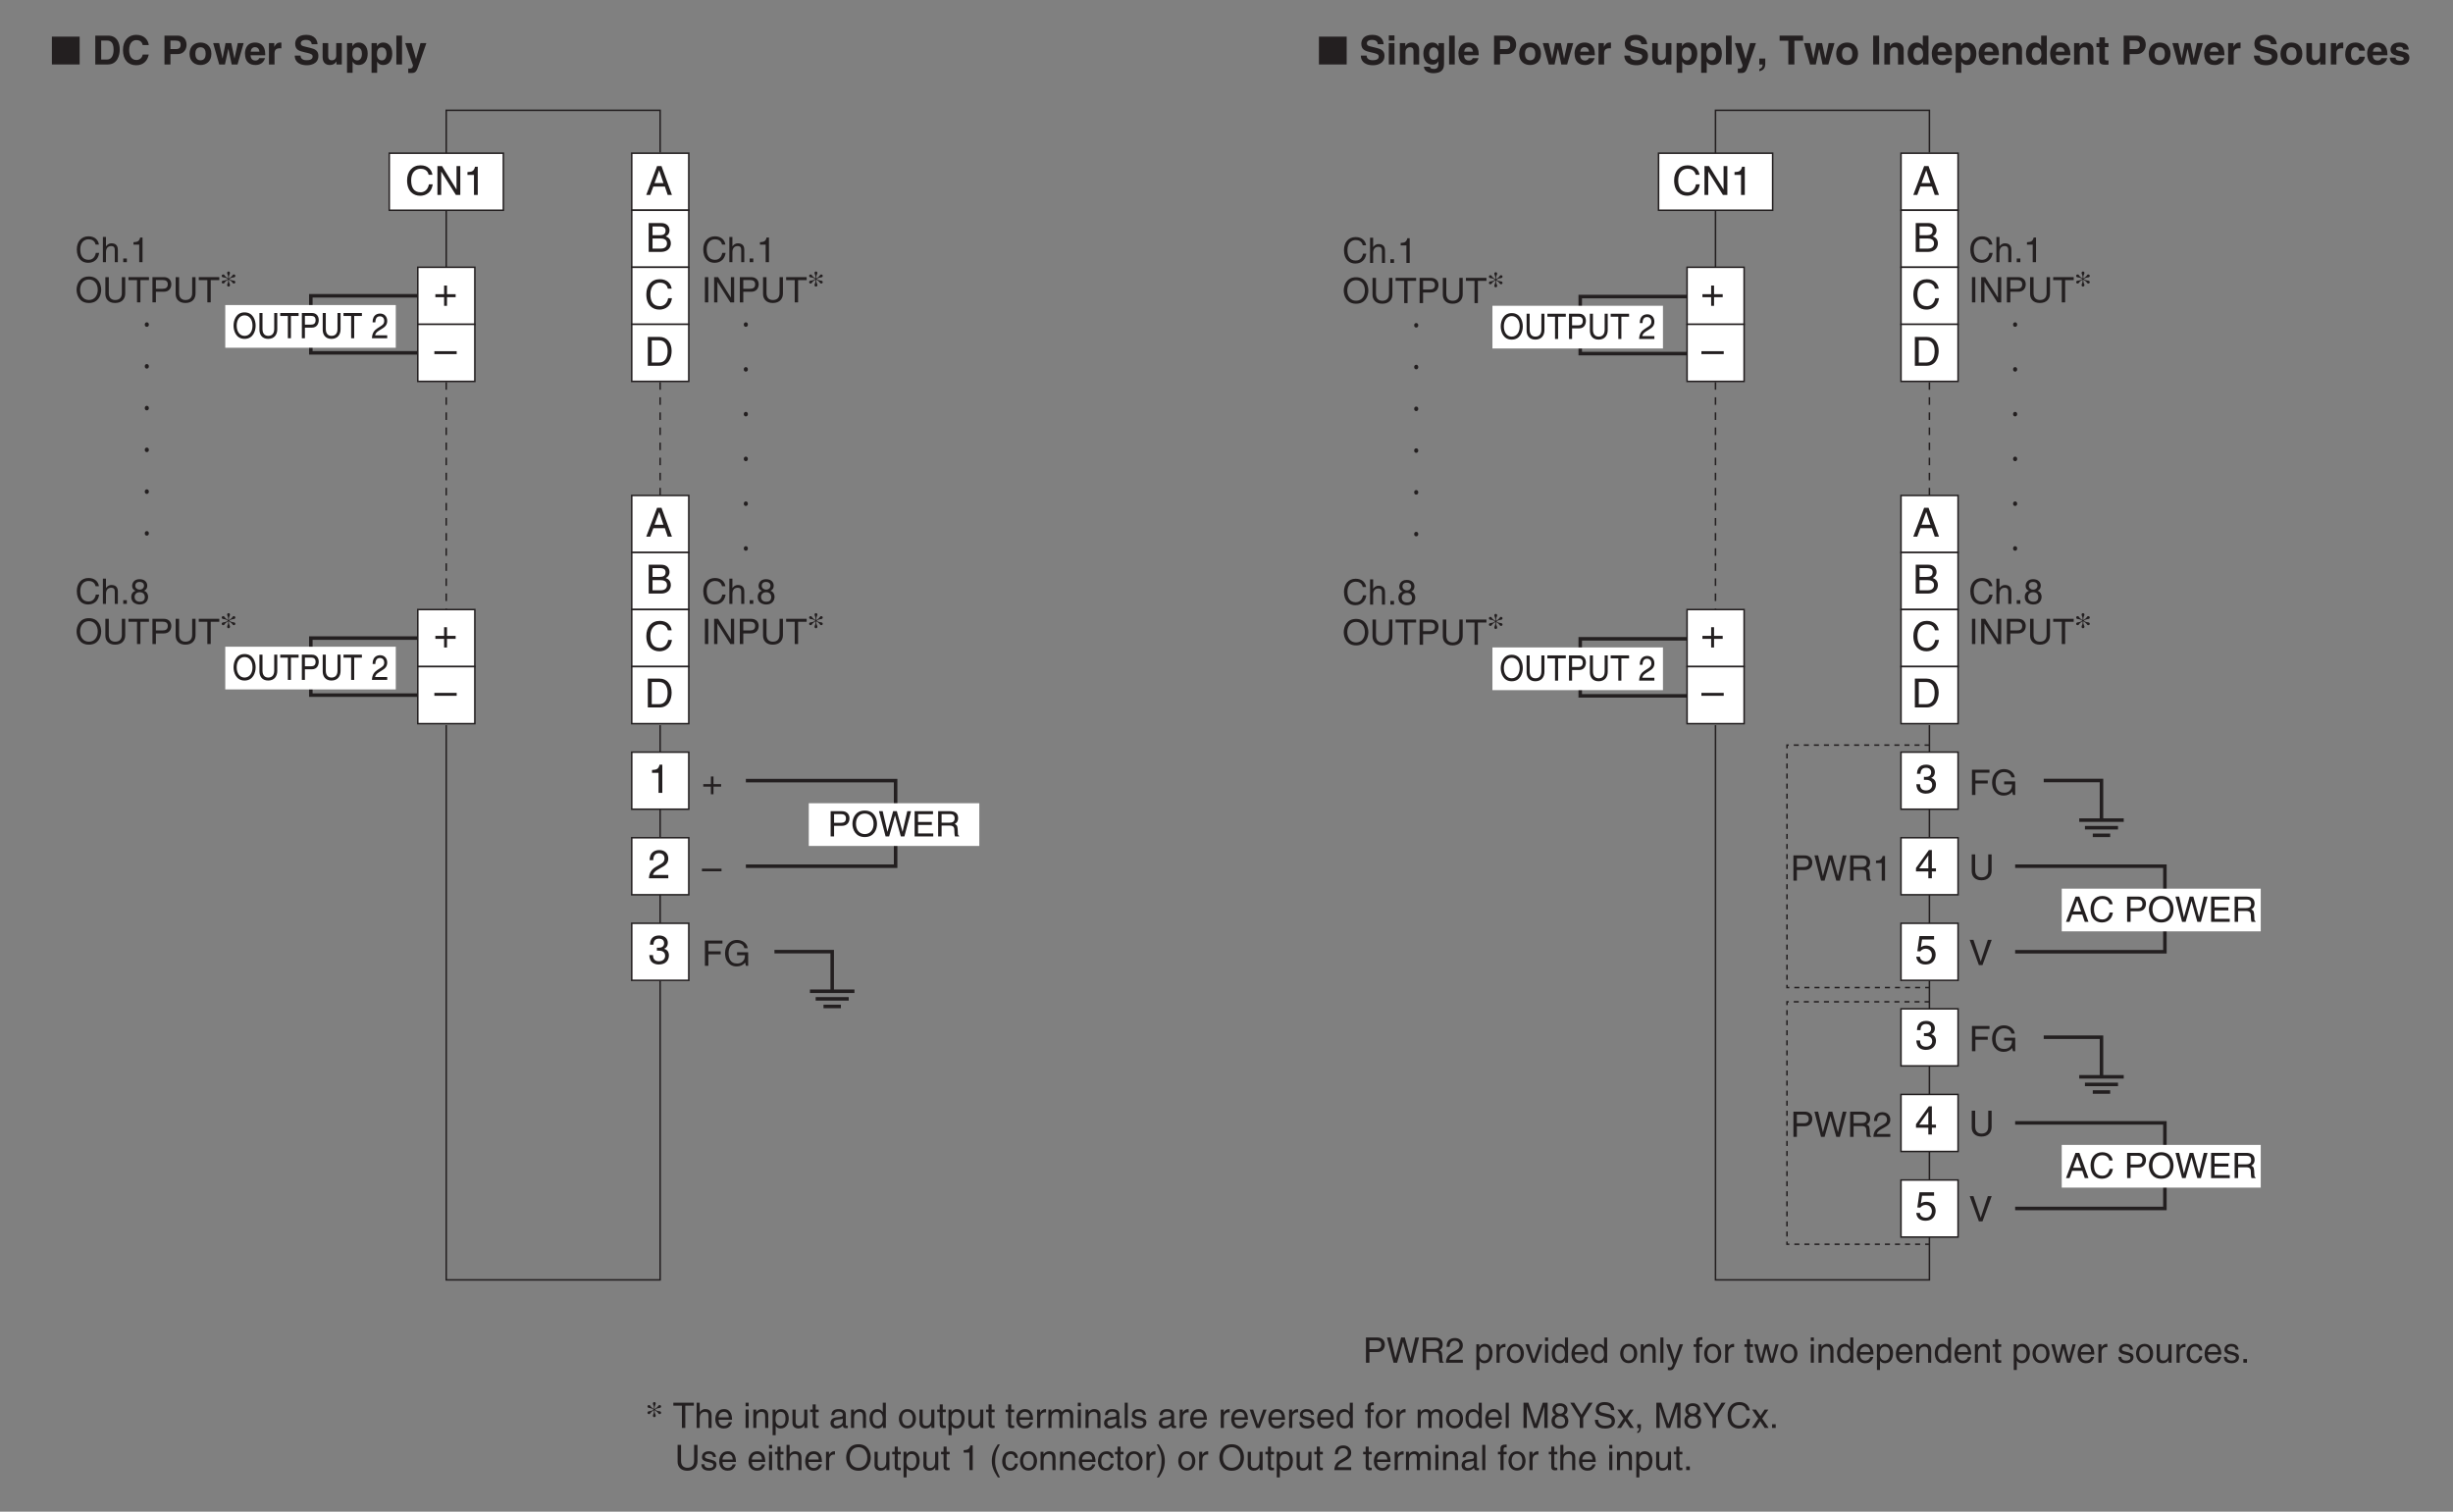 <?xml version="1.0" encoding="UTF-8"?>
<svg xmlns="http://www.w3.org/2000/svg" xmlns:xlink="http://www.w3.org/1999/xlink" width="487.56pt" height="300.47pt" viewBox="0 0 487.56 300.47" version="1.2">
<rect x="0" y="0" width="487.56" height="300.47" fill="#808080" stroke="none"/>
<defs>
<g>
<symbol overflow="visible" id="glyph0-0">
<path style="stroke:none;" d="M 0 0 L 4 0 L 4 -5.594 L 0 -5.594 Z M 2 -3.156 L 0.641 -5.188 L 3.359 -5.188 Z M 2.234 -2.797 L 3.594 -4.828 L 3.594 -0.766 Z M 0.641 -0.406 L 2 -2.438 L 3.359 -0.406 Z M 0.406 -4.828 L 1.75 -2.797 L 0.406 -0.766 Z M 0.406 -4.828 "/>
</symbol>
<symbol overflow="visible" id="glyph0-1">
<path style="stroke:none;" d="M 3.812 -1.672 L 4.375 0 L 5.219 0 L 3.141 -5.734 L 2.266 -5.734 L 0.109 0 L 0.906 0 L 1.516 -1.672 Z M 1.75 -2.359 L 2.672 -4.875 L 2.688 -4.875 L 3.531 -2.359 Z M 1.75 -2.359 "/>
</symbol>
<symbol overflow="visible" id="glyph0-2">
<path style="stroke:none;" d="M 1.359 -5.062 L 2.766 -5.062 C 3.641 -5.062 3.953 -4.766 3.953 -4.234 C 3.953 -3.531 3.5 -3.312 2.766 -3.312 L 1.359 -3.312 Z M 0.594 0 L 3.062 0 C 4.328 0 5 -0.781 5 -1.688 C 5 -2.672 4.344 -2.938 3.969 -3.094 C 4.594 -3.391 4.734 -3.906 4.734 -4.281 C 4.734 -5.062 4.188 -5.734 3.109 -5.734 L 0.594 -5.734 Z M 1.359 -2.672 L 2.891 -2.672 C 3.516 -2.672 4.234 -2.516 4.234 -1.703 C 4.234 -1.062 3.828 -0.656 3.016 -0.656 L 1.359 -0.656 Z M 1.359 -2.672 "/>
</symbol>
<symbol overflow="visible" id="glyph0-3">
<path style="stroke:none;" d="M 5.375 -4.016 C 5.266 -4.969 4.5 -5.891 3.031 -5.891 C 1.359 -5.891 0.344 -4.656 0.344 -2.891 C 0.344 -0.688 1.625 0.156 2.938 0.156 C 3.359 0.156 5.125 0.062 5.438 -2.109 L 4.688 -2.109 C 4.422 -0.781 3.547 -0.531 3.047 -0.531 C 1.625 -0.531 1.156 -1.578 1.156 -2.922 C 1.156 -4.438 1.984 -5.203 3.031 -5.203 C 3.578 -5.203 4.422 -5.016 4.625 -4.016 Z M 5.375 -4.016 "/>
</symbol>
<symbol overflow="visible" id="glyph0-4">
<path style="stroke:none;" d="M 0.641 0 L 2.938 0 C 4.828 0 5.375 -1.656 5.375 -2.953 C 5.375 -4.594 4.469 -5.734 2.969 -5.734 L 0.641 -5.734 Z M 1.422 -5.062 L 2.859 -5.062 C 3.922 -5.062 4.578 -4.344 4.578 -2.891 C 4.578 -1.453 3.922 -0.656 2.922 -0.656 L 1.422 -0.656 Z M 1.422 -5.062 "/>
</symbol>
<symbol overflow="visible" id="glyph0-5">
<path style="stroke:none;" d="M 4.406 -1.109 L 4.391 -1.109 L 1.531 -5.734 L 0.609 -5.734 L 0.609 0 L 1.359 0 L 1.359 -4.625 L 1.375 -4.625 L 4.281 0 L 5.156 0 L 5.156 -5.734 L 4.406 -5.734 Z M 4.406 -1.109 "/>
</symbol>
<symbol overflow="visible" id="glyph0-6">
<path style="stroke:none;" d="M 2.859 -5.609 L 2.312 -5.609 C 2.094 -4.688 1.719 -4.609 0.812 -4.547 L 0.812 -3.984 L 2.109 -3.984 L 2.109 0 L 2.859 0 Z M 2.859 -5.609 "/>
</symbol>
<symbol overflow="visible" id="glyph0-7">
<path style="stroke:none;" d="M 2.047 -2.312 L 0.312 -2.312 L 0.312 -1.719 L 2.047 -1.719 L 2.047 0 L 2.625 0 L 2.625 -1.719 L 4.344 -1.719 L 4.344 -2.312 L 2.625 -2.312 L 2.625 -4.031 L 2.047 -4.031 Z M 2.047 -2.312 "/>
</symbol>
<symbol overflow="visible" id="glyph0-8">
<path style="stroke:none;" d="M 4.438 -2.5 L 0 -2.5 L 0 -1.922 L 4.438 -1.922 Z M 4.438 -2.5 "/>
</symbol>
<symbol overflow="visible" id="glyph0-9">
<path style="stroke:none;" d="M 4.172 -1.359 L 4.172 -1.969 L 3.359 -1.969 L 3.359 -5.609 L 2.766 -5.609 L 0.203 -2.047 L 0.203 -1.359 L 2.656 -1.359 L 2.656 0 L 3.359 0 L 3.359 -1.359 Z M 2.641 -4.516 L 2.656 -4.516 L 2.656 -1.969 L 0.844 -1.969 Z M 2.641 -4.516 "/>
</symbol>
<symbol overflow="visible" id="glyph0-10">
<path style="stroke:none;" d="M 1.406 -4.812 L 3.797 -4.812 L 3.797 -5.5 L 0.891 -5.5 L 0.469 -2.484 L 1.062 -2.453 C 1.328 -2.797 1.703 -2.984 2.109 -2.984 C 2.797 -2.984 3.359 -2.547 3.359 -1.734 C 3.359 -1.031 2.891 -0.453 2.172 -0.453 C 1.547 -0.453 1.047 -0.75 0.984 -1.391 L 0.25 -1.391 C 0.391 -0.141 1.328 0.156 2.062 0.156 C 3.828 0.156 4.109 -1.203 4.109 -1.828 C 4.109 -2.984 3.172 -3.609 2.266 -3.609 C 1.75 -3.609 1.406 -3.453 1.172 -3.266 Z M 1.406 -4.812 "/>
</symbol>
<symbol overflow="visible" id="glyph0-11">
<path style="stroke:none;" d="M 1.781 -2.594 C 1.891 -2.594 2 -2.594 2.109 -2.594 C 2.594 -2.594 3.422 -2.5 3.422 -1.562 C 3.422 -0.922 2.922 -0.484 2.203 -0.484 C 1.156 -0.484 1.016 -1.188 1 -1.719 L 0.266 -1.719 C 0.312 -1.062 0.484 -0.422 1.109 -0.094 C 1.375 0.047 1.734 0.156 2.141 0.156 C 3.578 0.156 4.172 -0.734 4.172 -1.656 C 4.172 -2.406 3.781 -2.781 3.234 -2.969 L 3.234 -2.984 C 3.531 -3.078 3.953 -3.422 3.953 -4.141 C 3.953 -4.984 3.312 -5.609 2.219 -5.609 C 0.75 -5.609 0.406 -4.594 0.406 -3.781 L 1.094 -3.781 C 1.125 -4.172 1.188 -4.984 2.188 -4.984 C 3.031 -4.984 3.219 -4.438 3.219 -4.094 C 3.219 -3.391 2.703 -3.172 2.156 -3.172 C 2.031 -3.172 1.906 -3.188 1.781 -3.188 Z M 1.781 -2.594 "/>
</symbol>
<symbol overflow="visible" id="glyph0-12">
<path style="stroke:none;" d="M 1.047 -3.594 C 1.078 -4 1.125 -4.984 2.188 -4.984 C 3.016 -4.984 3.297 -4.422 3.297 -3.969 C 3.297 -3.234 2.859 -3 2.266 -2.656 L 1.531 -2.234 C 0.781 -1.781 0.25 -1.172 0.203 0 L 4.047 0 L 4.047 -0.656 L 1 -0.656 C 1.031 -0.875 1.203 -1.312 1.969 -1.734 L 2.547 -2.062 C 3.391 -2.5 4.047 -2.938 4.047 -3.938 C 4.047 -4.984 3.266 -5.609 2.297 -5.609 C 1.688 -5.609 0.344 -5.422 0.344 -3.594 Z M 1.047 -3.594 "/>
</symbol>
<symbol overflow="visible" id="glyph1-0">
<path style="stroke:none;" d="M 0 0 L 3.5 0 L 3.5 -4.891 L 0 -4.891 Z M 1.75 -2.766 L 0.562 -4.547 L 2.938 -4.547 Z M 1.953 -2.438 L 3.141 -4.219 L 3.141 -0.656 Z M 0.562 -0.344 L 1.75 -2.125 L 2.938 -0.344 Z M 0.344 -4.219 L 1.531 -2.438 L 0.344 -0.656 Z M 0.344 -4.219 "/>
</symbol>
<symbol overflow="visible" id="glyph1-1">
<path style="stroke:none;" d="M 4.703 -3.5 C 4.609 -4.344 3.938 -5.141 2.641 -5.141 C 1.188 -5.141 0.312 -4.078 0.312 -2.531 C 0.312 -0.609 1.422 0.125 2.562 0.125 C 2.938 0.125 4.484 0.047 4.75 -1.844 L 4.094 -1.844 C 3.875 -0.672 3.109 -0.469 2.672 -0.469 C 1.422 -0.469 1 -1.375 1 -2.562 C 1 -3.875 1.734 -4.547 2.641 -4.547 C 3.125 -4.547 3.859 -4.391 4.047 -3.5 Z M 4.703 -3.5 "/>
</symbol>
<symbol overflow="visible" id="glyph1-2">
<path style="stroke:none;" d="M 3.422 -2.484 C 3.422 -3.531 2.719 -3.75 2.156 -3.75 C 1.562 -3.75 1.25 -3.391 1.078 -3.156 L 1.062 -3.156 L 1.062 -5.016 L 0.453 -5.016 L 0.453 0 L 1.062 0 L 1.062 -1.984 C 1.062 -2.906 1.578 -3.203 2.094 -3.203 C 2.672 -3.203 2.812 -2.891 2.812 -2.391 L 2.812 0 L 3.422 0 Z M 3.422 -2.484 "/>
</symbol>
<symbol overflow="visible" id="glyph1-3">
<path style="stroke:none;" d="M 1.328 -0.734 L 0.609 -0.734 L 0.609 0 L 1.328 0 Z M 1.328 -0.734 "/>
</symbol>
<symbol overflow="visible" id="glyph1-4">
<path style="stroke:none;" d="M 2.5 -4.906 L 2.031 -4.906 C 1.828 -4.109 1.5 -4.031 0.703 -3.969 L 0.703 -3.484 L 1.844 -3.484 L 1.844 0 L 2.5 0 Z M 2.5 -4.906 "/>
</symbol>
<symbol overflow="visible" id="glyph1-5">
<path style="stroke:none;" d="M 1.312 -5.016 L 0.641 -5.016 L 0.641 0 L 1.312 0 Z M 1.312 -5.016 "/>
</symbol>
<symbol overflow="visible" id="glyph1-6">
<path style="stroke:none;" d="M 3.859 -0.969 L 3.844 -0.969 L 1.328 -5.016 L 0.531 -5.016 L 0.531 0 L 1.188 0 L 1.188 -4.047 L 1.203 -4.047 L 3.75 0 L 4.516 0 L 4.516 -5.016 L 3.859 -5.016 Z M 3.859 -0.969 "/>
</symbol>
<symbol overflow="visible" id="glyph1-7">
<path style="stroke:none;" d="M 1.281 -4.438 L 2.656 -4.438 C 3.219 -4.438 3.641 -4.234 3.641 -3.594 C 3.641 -2.922 3.234 -2.703 2.625 -2.703 L 1.281 -2.703 Z M 1.281 -2.109 L 2.859 -2.109 C 3.953 -2.109 4.344 -2.906 4.344 -3.609 C 4.344 -4.422 3.781 -5.016 2.859 -5.016 L 0.594 -5.016 L 0.594 0 L 1.281 0 Z M 1.281 -2.109 "/>
</symbol>
<symbol overflow="visible" id="glyph1-8">
<path style="stroke:none;" d="M 3.828 -5.016 L 3.828 -1.844 C 3.828 -0.75 3.125 -0.469 2.5 -0.469 C 1.891 -0.469 1.234 -0.766 1.234 -1.859 L 1.234 -5.016 L 0.547 -5.016 L 0.547 -1.672 C 0.547 -0.734 1.125 0.125 2.484 0.125 C 3.859 0.125 4.5 -0.734 4.5 -1.766 L 4.5 -5.016 Z M 3.828 -5.016 "/>
</symbol>
<symbol overflow="visible" id="glyph1-9">
<path style="stroke:none;" d="M 0.094 -4.422 L 1.797 -4.422 L 1.797 0 L 2.469 0 L 2.469 -4.422 L 4.172 -4.422 L 4.172 -5.016 L 0.094 -5.016 Z M 0.094 -4.422 "/>
</symbol>
<symbol overflow="visible" id="glyph1-10">
<path style="stroke:none;" d="M 3.438 -3.641 C 3.438 -4.219 3.016 -4.906 1.922 -4.906 C 0.75 -4.906 0.438 -4.078 0.438 -3.562 C 0.438 -3.094 0.672 -2.766 1.094 -2.609 C 0.578 -2.391 0.266 -2.016 0.266 -1.406 C 0.266 -1.172 0.266 -0.641 0.766 -0.25 C 1.156 0.062 1.672 0.125 1.953 0.125 C 3.109 0.125 3.609 -0.625 3.609 -1.422 C 3.609 -1.781 3.469 -2.328 2.812 -2.609 C 3.031 -2.719 3.438 -2.938 3.438 -3.641 Z M 1.938 -2.312 C 2.5 -2.312 2.953 -2.016 2.953 -1.344 C 2.953 -0.578 2.422 -0.422 1.969 -0.422 C 1.125 -0.422 0.922 -1 0.922 -1.391 C 0.922 -1.844 1.25 -2.312 1.938 -2.312 Z M 1.922 -2.828 C 1.484 -2.828 1.062 -3.125 1.062 -3.594 C 1.062 -3.906 1.234 -4.359 1.891 -4.359 C 2.609 -4.359 2.797 -3.922 2.797 -3.625 C 2.797 -3.172 2.453 -2.828 1.922 -2.828 Z M 1.922 -2.828 "/>
</symbol>
<symbol overflow="visible" id="glyph1-11">
<path style="stroke:none;" d="M 3.297 -4.156 L 4.453 0 L 5.156 0 L 6.484 -5.016 L 5.734 -5.016 L 4.797 -0.938 L 4.781 -0.938 L 3.656 -5.016 L 2.922 -5.016 L 1.797 -0.938 L 1.781 -0.938 L 0.844 -5.016 L 0.109 -5.016 L 1.422 0 L 2.125 0 Z M 3.297 -4.156 "/>
</symbol>
<symbol overflow="visible" id="glyph1-12">
<path style="stroke:none;" d="M 1.297 -2.156 L 2.938 -2.156 C 3.75 -2.156 3.828 -1.672 3.828 -1.25 C 3.828 -1.062 3.844 -0.312 3.953 0 L 4.781 0 L 4.781 -0.109 C 4.562 -0.234 4.531 -0.328 4.531 -0.609 L 4.484 -1.516 C 4.453 -2.219 4.172 -2.344 3.891 -2.469 C 4.203 -2.656 4.578 -2.922 4.578 -3.672 C 4.578 -4.734 3.75 -5.016 2.938 -5.016 L 0.609 -5.016 L 0.609 0 L 1.297 0 Z M 1.297 -4.438 L 2.984 -4.438 C 3.312 -4.438 3.891 -4.375 3.891 -3.594 C 3.891 -2.859 3.359 -2.734 2.859 -2.734 L 1.297 -2.734 Z M 1.297 -4.438 "/>
</symbol>
<symbol overflow="visible" id="glyph1-13">
<path style="stroke:none;" d="M 0.922 -3.156 C 0.938 -3.5 0.984 -4.359 1.906 -4.359 C 2.641 -4.359 2.891 -3.859 2.891 -3.469 C 2.891 -2.828 2.5 -2.625 1.984 -2.328 L 1.328 -1.953 C 0.672 -1.562 0.219 -1.016 0.188 0 L 3.547 0 L 3.547 -0.578 L 0.875 -0.578 C 0.906 -0.766 1.047 -1.156 1.719 -1.516 L 2.234 -1.797 C 2.969 -2.188 3.547 -2.562 3.547 -3.438 C 3.547 -4.359 2.859 -4.906 2 -4.906 C 1.469 -4.906 0.312 -4.75 0.312 -3.156 Z M 0.922 -3.156 "/>
</symbol>
<symbol overflow="visible" id="glyph1-14">
<path style="stroke:none;" d="M 1.281 -2.281 L 3.734 -2.281 L 3.734 -2.875 L 1.281 -2.875 L 1.281 -4.422 L 4.078 -4.422 L 4.078 -5.016 L 0.594 -5.016 L 0.594 0 L 1.281 0 Z M 1.281 -2.281 "/>
</symbol>
<symbol overflow="visible" id="glyph1-15">
<path style="stroke:none;" d="M 2.719 -2.109 L 4.281 -2.109 C 4.281 -1.562 4.172 -1.125 3.734 -0.766 C 3.359 -0.469 2.953 -0.453 2.703 -0.453 C 1.375 -0.453 1.031 -1.5 1.031 -2.516 C 1.031 -3.828 1.781 -4.547 2.672 -4.547 C 3.234 -4.547 3.953 -4.359 4.172 -3.5 L 4.828 -3.5 C 4.688 -4.609 3.641 -5.141 2.703 -5.141 C 1.078 -5.141 0.328 -3.766 0.328 -2.547 C 0.328 -2.016 0.359 -1.156 1.125 -0.438 C 1.391 -0.188 1.797 0.125 2.656 0.125 C 3.344 0.125 3.969 -0.172 4.312 -0.656 L 4.484 0 L 4.922 0 L 4.922 -2.688 L 2.719 -2.688 Z M 2.719 -2.109 "/>
</symbol>
<symbol overflow="visible" id="glyph1-16">
<path style="stroke:none;" d="M 2.344 -0.734 L 2.328 -0.734 L 0.891 -5.016 L 0.141 -5.016 L 1.969 0 L 2.688 0 L 4.516 -5.016 L 3.75 -5.016 Z M 2.344 -0.734 "/>
</symbol>
<symbol overflow="visible" id="glyph1-17">
<path style="stroke:none;" d="M 3.328 -1.453 L 3.828 0 L 4.562 0 L 2.75 -5.016 L 1.984 -5.016 L 0.094 0 L 0.797 0 L 1.312 -1.453 Z M 1.531 -2.062 L 2.328 -4.266 L 2.344 -4.266 L 3.094 -2.062 Z M 1.531 -2.062 "/>
</symbol>
<symbol overflow="visible" id="glyph1-18">
<path style="stroke:none;" d=""/>
</symbol>
<symbol overflow="visible" id="glyph1-19">
<path style="stroke:none;" d="M 4.469 -2.5 C 4.469 -1.328 3.812 -0.469 2.719 -0.469 C 1.625 -0.469 0.969 -1.328 0.969 -2.5 C 0.969 -3.688 1.625 -4.547 2.719 -4.547 C 3.812 -4.547 4.469 -3.688 4.469 -2.5 Z M 5.156 -2.5 C 5.156 -3.594 4.594 -5.141 2.719 -5.141 C 0.844 -5.141 0.266 -3.594 0.266 -2.5 C 0.266 -1.422 0.844 0.125 2.719 0.125 C 4.594 0.125 5.156 -1.422 5.156 -2.5 Z M 5.156 -2.5 "/>
</symbol>
<symbol overflow="visible" id="glyph1-20">
<path style="stroke:none;" d="M 4.297 -0.594 L 1.281 -0.594 L 1.281 -2.281 L 4.016 -2.281 L 4.016 -2.875 L 1.281 -2.875 L 1.281 -4.422 L 4.25 -4.422 L 4.25 -5.016 L 0.594 -5.016 L 0.594 0 L 4.297 0 Z M 4.297 -0.594 "/>
</symbol>
<symbol overflow="visible" id="glyph1-21">
<path style="stroke:none;" d="M 1.781 -2.016 L 0.266 -2.016 L 0.266 -1.516 L 1.781 -1.516 L 1.781 0 L 2.297 0 L 2.297 -1.516 L 3.812 -1.516 L 3.812 -2.016 L 2.297 -2.016 L 2.297 -3.531 L 1.781 -3.531 Z M 1.781 -2.016 "/>
</symbol>
<symbol overflow="visible" id="glyph1-22">
<path style="stroke:none;" d="M 3.891 -2.188 L 0 -2.188 L 0 -1.672 L 3.891 -1.672 Z M 3.891 -2.188 "/>
</symbol>
<symbol overflow="visible" id="glyph1-23">
<path style="stroke:none;" d="M 0.984 -1.656 C 0.984 -2.25 1.094 -3.203 1.984 -3.203 C 2.922 -3.203 2.969 -2.312 2.969 -1.844 C 2.969 -1.031 2.656 -0.422 1.984 -0.422 C 1.594 -0.422 0.984 -0.688 0.984 -1.656 Z M 0.406 1.453 L 1.016 1.453 L 1.016 -0.391 L 1.031 -0.391 C 1.188 -0.125 1.516 0.109 2 0.109 C 3.25 0.109 3.609 -1.062 3.609 -1.938 C 3.609 -2.969 3.062 -3.75 2.094 -3.75 C 1.422 -3.75 1.141 -3.344 1 -3.141 L 0.984 -3.141 L 0.984 -3.656 L 0.406 -3.656 Z M 0.406 1.453 "/>
</symbol>
<symbol overflow="visible" id="glyph1-24">
<path style="stroke:none;" d="M 1.156 -2.125 C 1.156 -2.656 1.516 -3.094 2.094 -3.094 L 2.312 -3.094 L 2.312 -3.734 C 2.266 -3.75 2.234 -3.75 2.156 -3.75 C 1.703 -3.75 1.375 -3.469 1.125 -3.047 L 1.125 -3.656 L 0.531 -3.656 L 0.531 0 L 1.156 0 Z M 1.156 -2.125 "/>
</symbol>
<symbol overflow="visible" id="glyph1-25">
<path style="stroke:none;" d="M 0.25 -1.828 C 0.25 -0.891 0.781 0.094 1.938 0.094 C 3.109 0.094 3.641 -0.891 3.641 -1.828 C 3.641 -2.766 3.109 -3.75 1.938 -3.75 C 0.781 -3.75 0.25 -2.766 0.25 -1.828 Z M 0.875 -1.828 C 0.875 -2.312 1.062 -3.234 1.938 -3.234 C 2.828 -3.234 3 -2.312 3 -1.828 C 3 -1.344 2.828 -0.438 1.938 -0.438 C 1.062 -0.438 0.875 -1.344 0.875 -1.828 Z M 0.875 -1.828 "/>
</symbol>
<symbol overflow="visible" id="glyph1-26">
<path style="stroke:none;" d="M 1.734 -0.672 L 1.719 -0.672 L 0.766 -3.656 L 0.062 -3.656 L 1.391 0 L 2.047 0 L 3.438 -3.656 L 2.766 -3.656 Z M 1.734 -0.672 "/>
</symbol>
<symbol overflow="visible" id="glyph1-27">
<path style="stroke:none;" d="M 1.078 -3.656 L 0.469 -3.656 L 0.469 0 L 1.078 0 Z M 1.078 -4.312 L 1.078 -5.016 L 0.469 -5.016 L 0.469 -4.312 Z M 1.078 -4.312 "/>
</symbol>
<symbol overflow="visible" id="glyph1-28">
<path style="stroke:none;" d="M 3.484 -5.016 L 2.875 -5.016 L 2.875 -3.188 L 2.859 -3.141 C 2.703 -3.344 2.438 -3.75 1.766 -3.75 C 0.797 -3.75 0.25 -2.969 0.25 -1.938 C 0.25 -1.062 0.609 0.109 1.844 0.109 C 2.203 0.109 2.625 0 2.891 -0.5 L 2.906 -0.5 L 2.906 0 L 3.484 0 Z M 0.875 -1.844 C 0.875 -2.312 0.922 -3.203 1.875 -3.203 C 2.766 -3.203 2.859 -2.25 2.859 -1.656 C 2.859 -0.688 2.25 -0.422 1.859 -0.422 C 1.188 -0.422 0.875 -1.031 0.875 -1.844 Z M 0.875 -1.844 "/>
</symbol>
<symbol overflow="visible" id="glyph1-29">
<path style="stroke:none;" d="M 2.938 -1.141 C 2.922 -0.875 2.578 -0.422 2 -0.422 C 1.297 -0.422 0.938 -0.859 0.938 -1.625 L 3.609 -1.625 C 3.609 -2.922 3.094 -3.75 2.031 -3.75 C 0.828 -3.75 0.281 -2.859 0.281 -1.719 C 0.281 -0.672 0.891 0.109 1.906 0.109 C 2.5 0.109 2.734 -0.031 2.906 -0.141 C 3.359 -0.453 3.531 -0.969 3.562 -1.141 Z M 0.938 -2.109 C 0.938 -2.688 1.391 -3.203 1.953 -3.203 C 2.703 -3.203 2.938 -2.688 2.969 -2.109 Z M 0.938 -2.109 "/>
</symbol>
<symbol overflow="visible" id="glyph1-30">
<path style="stroke:none;" d="M 3.422 -2.484 C 3.422 -3.531 2.719 -3.75 2.156 -3.75 C 1.516 -3.75 1.188 -3.328 1.047 -3.141 L 1.031 -3.141 L 1.031 -3.656 L 0.453 -3.656 L 0.453 0 L 1.062 0 L 1.062 -1.984 C 1.062 -2.984 1.688 -3.203 2.031 -3.203 C 2.641 -3.203 2.812 -2.891 2.812 -2.25 L 2.812 0 L 3.422 0 Z M 3.422 -2.484 "/>
</symbol>
<symbol overflow="visible" id="glyph1-31">
<path style="stroke:none;" d="M 1.078 -5.016 L 0.469 -5.016 L 0.469 0 L 1.078 0 Z M 1.078 -5.016 "/>
</symbol>
<symbol overflow="visible" id="glyph1-32">
<path style="stroke:none;" d="M 1.766 -0.672 L 1.75 -0.672 L 0.781 -3.656 L 0.078 -3.656 L 1.438 0.094 C 1.141 0.859 1.109 0.938 0.781 0.938 C 0.609 0.938 0.484 0.906 0.406 0.875 L 0.406 1.438 C 0.516 1.469 0.578 1.5 0.672 1.5 C 1.453 1.5 1.516 1.406 2.109 -0.062 C 2.562 -1.266 2.984 -2.453 3.422 -3.656 L 2.734 -3.656 Z M 1.766 -0.672 "/>
</symbol>
<symbol overflow="visible" id="glyph1-33">
<path style="stroke:none;" d="M 1.828 -3.141 L 1.828 -3.656 L 1.219 -3.656 L 1.219 -4.109 C 1.219 -4.406 1.312 -4.531 1.578 -4.531 C 1.656 -4.531 1.75 -4.531 1.828 -4.516 L 1.828 -5.078 C 1.734 -5.078 1.641 -5.078 1.547 -5.078 C 0.953 -5.078 0.594 -4.828 0.594 -4.281 L 0.594 -3.656 L 0.094 -3.656 L 0.094 -3.141 L 0.594 -3.141 L 0.594 0 L 1.219 0 L 1.219 -3.141 Z M 1.828 -3.141 "/>
</symbol>
<symbol overflow="visible" id="glyph1-34">
<path style="stroke:none;" d="M 1.797 -3.141 L 1.797 -3.656 L 1.203 -3.656 L 1.203 -4.672 L 0.594 -4.672 L 0.594 -3.656 L 0.094 -3.656 L 0.094 -3.141 L 0.594 -3.141 L 0.594 -0.734 C 0.594 -0.297 0.719 0.047 1.328 0.047 C 1.391 0.047 1.578 0.016 1.797 0 L 1.797 -0.484 L 1.578 -0.484 C 1.453 -0.484 1.203 -0.484 1.203 -0.766 L 1.203 -3.141 Z M 1.797 -3.141 "/>
</symbol>
<symbol overflow="visible" id="glyph1-35">
<path style="stroke:none;" d="M 2.5 -2.828 L 2.516 -2.828 L 3.25 0 L 3.891 0 L 4.953 -3.656 L 4.344 -3.656 L 3.594 -0.781 L 3.578 -0.781 L 2.875 -3.656 L 2.188 -3.656 L 1.484 -0.781 L 1.469 -0.781 L 0.766 -3.656 L 0.094 -3.656 L 1.156 0 L 1.781 0 Z M 2.5 -2.828 "/>
</symbol>
<symbol overflow="visible" id="glyph1-36">
<path style="stroke:none;" d="M 3.125 -2.609 C 3.125 -2.797 3.031 -3.75 1.719 -3.75 C 1 -3.75 0.344 -3.391 0.344 -2.594 C 0.344 -2.094 0.672 -1.828 1.188 -1.703 L 1.906 -1.531 C 2.422 -1.391 2.625 -1.297 2.625 -1 C 2.625 -0.594 2.234 -0.422 1.781 -0.422 C 0.922 -0.422 0.844 -0.891 0.812 -1.172 L 0.219 -1.172 C 0.25 -0.734 0.344 0.109 1.797 0.109 C 2.625 0.109 3.234 -0.344 3.234 -1.109 C 3.234 -1.594 2.969 -1.875 2.219 -2.062 L 1.594 -2.219 C 1.125 -2.344 0.938 -2.406 0.938 -2.703 C 0.938 -3.156 1.469 -3.234 1.656 -3.234 C 2.438 -3.234 2.516 -2.844 2.531 -2.609 Z M 3.125 -2.609 "/>
</symbol>
<symbol overflow="visible" id="glyph1-37">
<path style="stroke:none;" d="M 3.422 0 L 3.422 -3.656 L 2.797 -3.656 L 2.797 -1.641 C 2.797 -1.109 2.562 -0.422 1.797 -0.422 C 1.391 -0.422 1.094 -0.625 1.094 -1.234 L 1.094 -3.656 L 0.469 -3.656 L 0.469 -1.031 C 0.469 -0.156 1.125 0.109 1.656 0.109 C 2.25 0.109 2.562 -0.125 2.828 -0.547 L 2.828 0 Z M 3.422 0 "/>
</symbol>
<symbol overflow="visible" id="glyph1-38">
<path style="stroke:none;" d="M 3.328 -2.422 C 3.281 -3.062 2.922 -3.75 1.969 -3.75 C 0.75 -3.75 0.203 -2.859 0.203 -1.719 C 0.203 -0.672 0.812 0.109 1.844 0.109 C 2.906 0.109 3.266 -0.719 3.328 -1.297 L 2.734 -1.297 C 2.641 -0.734 2.281 -0.422 1.859 -0.422 C 1.016 -0.422 0.859 -1.203 0.859 -1.828 C 0.859 -2.484 1.109 -3.203 1.875 -3.203 C 2.391 -3.203 2.656 -2.906 2.734 -2.422 Z M 3.328 -2.422 "/>
</symbol>
<symbol overflow="visible" id="glyph1-39">
<path style="stroke:none;" d="M 1 -2.547 C 1.047 -2.828 1.141 -3.25 1.844 -3.25 C 2.422 -3.25 2.703 -3.031 2.703 -2.656 C 2.703 -2.297 2.516 -2.234 2.375 -2.219 L 1.359 -2.094 C 0.344 -1.969 0.25 -1.25 0.25 -0.953 C 0.25 -0.328 0.719 0.109 1.391 0.109 C 2.109 0.109 2.484 -0.234 2.719 -0.484 C 2.734 -0.203 2.828 0.062 3.359 0.062 C 3.5 0.062 3.594 0.031 3.703 0 L 3.703 -0.453 C 3.625 -0.438 3.562 -0.422 3.5 -0.422 C 3.375 -0.422 3.297 -0.484 3.297 -0.641 L 3.297 -2.734 C 3.297 -3.672 2.234 -3.75 1.938 -3.75 C 1.047 -3.75 0.469 -3.422 0.438 -2.547 Z M 2.688 -1.266 C 2.688 -0.781 2.125 -0.406 1.547 -0.406 C 1.094 -0.406 0.891 -0.641 0.891 -1.047 C 0.891 -1.5 1.375 -1.594 1.672 -1.641 C 2.438 -1.734 2.578 -1.781 2.688 -1.859 Z M 2.688 -1.266 "/>
</symbol>
<symbol overflow="visible" id="glyph1-40">
<path style="stroke:none;" d="M 0.453 0 L 1.062 0 L 1.062 -1.984 C 1.062 -2.984 1.688 -3.203 2.031 -3.203 C 2.484 -3.203 2.609 -2.828 2.609 -2.531 L 2.609 0 L 3.219 0 L 3.219 -2.234 C 3.219 -2.719 3.562 -3.203 4.078 -3.203 C 4.609 -3.203 4.75 -2.859 4.75 -2.359 L 4.75 0 L 5.375 0 L 5.375 -2.531 C 5.375 -3.562 4.625 -3.75 4.234 -3.75 C 3.672 -3.75 3.422 -3.5 3.125 -3.156 C 3.016 -3.359 2.812 -3.75 2.156 -3.75 C 1.5 -3.75 1.188 -3.328 1.047 -3.141 L 1.031 -3.141 L 1.031 -3.656 L 0.453 -3.656 Z M 0.453 0 "/>
</symbol>
<symbol overflow="visible" id="glyph1-41">
<path style="stroke:none;" d="M 5.312 0 L 5.312 -5.016 L 4.344 -5.016 L 2.922 -0.781 L 2.906 -0.781 L 1.484 -5.016 L 0.516 -5.016 L 0.516 0 L 1.172 0 L 1.172 -2.969 C 1.172 -3.109 1.156 -3.75 1.156 -4.203 L 1.172 -4.203 L 2.578 0 L 3.25 0 L 4.656 -4.219 L 4.672 -4.219 C 4.672 -3.75 4.656 -3.109 4.656 -2.969 L 4.656 0 Z M 5.312 0 "/>
</symbol>
<symbol overflow="visible" id="glyph1-42">
<path style="stroke:none;" d="M 2.672 -2.016 L 4.562 -5.016 L 3.766 -5.016 L 2.328 -2.609 L 0.891 -5.016 L 0.094 -5.016 L 1.984 -2.016 L 1.984 0 L 2.672 0 Z M 2.672 -2.016 "/>
</symbol>
<symbol overflow="visible" id="glyph1-43">
<path style="stroke:none;" d="M 4.188 -3.547 C 4.156 -4.094 3.984 -5.141 2.234 -5.141 C 1.016 -5.141 0.516 -4.375 0.516 -3.594 C 0.516 -2.719 1.25 -2.5 1.578 -2.422 L 2.609 -2.172 C 3.422 -1.984 3.672 -1.812 3.672 -1.297 C 3.672 -0.578 2.844 -0.453 2.359 -0.453 C 1.719 -0.453 0.984 -0.719 0.984 -1.625 L 0.344 -1.625 C 0.344 -1.156 0.422 -0.734 0.859 -0.344 C 1.078 -0.141 1.438 0.125 2.375 0.125 C 3.234 0.125 4.328 -0.203 4.328 -1.391 C 4.328 -2.172 3.844 -2.562 3.188 -2.719 L 1.766 -3.047 C 1.469 -3.125 1.172 -3.266 1.172 -3.688 C 1.172 -4.453 1.891 -4.562 2.312 -4.562 C 2.875 -4.562 3.516 -4.328 3.562 -3.547 Z M 4.188 -3.547 "/>
</symbol>
<symbol overflow="visible" id="glyph1-44">
<path style="stroke:none;" d="M 2.141 -1.875 L 3.375 -3.656 L 2.625 -3.656 L 1.781 -2.375 L 0.922 -3.656 L 0.141 -3.656 L 1.359 -1.875 L 0.078 0 L 0.859 0 L 1.734 -1.375 L 2.641 0 L 3.422 0 Z M 2.141 -1.875 "/>
</symbol>
<symbol overflow="visible" id="glyph1-45">
<path style="stroke:none;" d="M 0.609 0 L 0.984 0 C 0.984 0.328 0.906 0.672 0.609 0.703 L 0.609 1.031 C 0.75 1 1.328 0.891 1.328 -0.062 L 1.328 -0.734 L 0.609 -0.734 Z M 0.609 0 "/>
</symbol>
<symbol overflow="visible" id="glyph1-46">
<path style="stroke:none;" d="M 1.656 -5.125 C 0.906 -4.047 0.469 -3.047 0.469 -1.828 C 0.469 -0.516 0.953 0.359 1.672 1.453 L 2.094 1.453 C 1.531 0.344 1.125 -0.5 1.125 -1.656 C 1.125 -3.328 1.484 -4 2.078 -5.125 Z M 1.656 -5.125 "/>
</symbol>
<symbol overflow="visible" id="glyph1-47">
<path style="stroke:none;" d="M 0.672 1.453 C 1.422 0.375 1.844 -0.625 1.844 -1.844 C 1.844 -3.156 1.375 -4.031 0.656 -5.125 L 0.234 -5.125 C 0.797 -4.016 1.188 -3.172 1.188 -2.016 C 1.188 -0.344 0.844 0.328 0.25 1.453 Z M 0.672 1.453 "/>
</symbol>
<symbol overflow="visible" id="glyph2-0">
<path style="stroke:none;" d="M 0 0 L 3.5 0 L 3.5 -4.891 L 0 -4.891 Z M 1.75 -2.766 L 0.562 -4.547 L 2.938 -4.547 Z M 1.953 -2.438 L 3.141 -4.219 L 3.141 -0.656 Z M 0.562 -0.344 L 1.75 -2.125 L 2.938 -0.344 Z M 0.344 -4.219 L 1.531 -2.438 L 0.344 -0.656 Z M 0.344 -4.219 "/>
</symbol>
<symbol overflow="visible" id="glyph2-1">
<path style="stroke:none;" d="M 1.344 -3.484 C 0.891 -3.234 0.391 -3.438 0.391 -3 C 0.391 -2.875 0.5 -2.75 0.688 -2.75 C 1 -2.75 0.891 -3.031 1.422 -3.375 L 1.625 -3.5 L 1.672 -3.484 L 1.672 -3.297 C 1.672 -2.828 1.469 -2.688 1.469 -2.438 C 1.469 -2.266 1.578 -2.141 1.75 -2.141 C 1.906 -2.141 2.031 -2.266 2.031 -2.438 C 2.031 -2.688 1.812 -2.828 1.812 -3.297 L 1.812 -3.484 L 1.875 -3.5 L 2.062 -3.375 C 2.594 -3.031 2.5 -2.75 2.797 -2.75 C 2.984 -2.75 3.094 -2.875 3.094 -3 C 3.094 -3.438 2.609 -3.234 2.141 -3.484 L 1.938 -3.609 L 1.938 -3.688 L 2.141 -3.797 C 2.609 -4.062 3.094 -3.844 3.094 -4.281 C 3.094 -4.406 2.984 -4.547 2.797 -4.547 C 2.5 -4.547 2.594 -4.25 2.062 -3.906 L 1.875 -3.781 L 1.812 -3.797 L 1.812 -3.984 C 1.812 -4.469 2.031 -4.609 2.031 -4.859 C 2.031 -5.016 1.906 -5.141 1.75 -5.141 C 1.578 -5.141 1.469 -5.016 1.469 -4.859 C 1.469 -4.609 1.672 -4.469 1.672 -3.984 L 1.672 -3.797 L 1.625 -3.781 L 1.422 -3.906 C 0.891 -4.25 1 -4.547 0.688 -4.547 C 0.5 -4.547 0.391 -4.406 0.391 -4.281 C 0.391 -3.844 0.891 -4.062 1.344 -3.797 L 1.562 -3.688 L 1.562 -3.609 Z M 1.344 -3.484 "/>
</symbol>
<symbol overflow="visible" id="glyph2-2">
<path style="stroke:none;" d=""/>
</symbol>
<symbol overflow="visible" id="glyph3-0">
<path style="stroke:none;" d="M 0 0 L 4 0 L 4 -5.594 L 0 -5.594 Z M 2 -3.156 L 0.641 -5.188 L 3.359 -5.188 Z M 2.234 -2.797 L 3.594 -4.828 L 3.594 -0.766 Z M 0.641 -0.406 L 2 -2.438 L 3.359 -0.406 Z M 0.406 -4.828 L 1.75 -2.797 L 0.406 -0.766 Z M 0.406 -4.828 "/>
</symbol>
<symbol overflow="visible" id="glyph3-1">
<path style="stroke:none;" d="M 5.797 0 L 5.797 -5.531 L 0.281 -5.531 L 0.281 0 Z M 5.797 0 "/>
</symbol>
<symbol overflow="visible" id="glyph4-0">
<path style="stroke:none;" d="M 0 0 L 4 0 L 4 -5.594 L 0 -5.594 Z M 2 -3.156 L 0.641 -5.188 L 3.359 -5.188 Z M 2.234 -2.797 L 3.594 -4.828 L 3.594 -0.766 Z M 0.641 -0.406 L 2 -2.438 L 3.359 -0.406 Z M 0.406 -4.828 L 1.75 -2.797 L 0.406 -0.766 Z M 0.406 -4.828 "/>
</symbol>
<symbol overflow="visible" id="glyph4-1">
<path style="stroke:none;" d=""/>
</symbol>
<symbol overflow="visible" id="glyph4-2">
<path style="stroke:none;" d="M 0.609 0 L 3.094 0 C 4.984 0 5.469 -1.766 5.469 -3 C 5.469 -4.094 5.062 -5.734 3.141 -5.734 L 0.609 -5.734 Z M 1.781 -4.75 L 2.938 -4.75 C 3.438 -4.75 4.25 -4.609 4.25 -2.922 C 4.25 -1.969 3.922 -0.984 2.953 -0.984 L 1.781 -0.984 Z M 1.781 -4.75 "/>
</symbol>
<symbol overflow="visible" id="glyph4-3">
<path style="stroke:none;" d="M 5.469 -3.859 C 5.391 -4.703 4.703 -5.891 2.984 -5.891 C 1.516 -5.891 0.344 -4.859 0.344 -2.859 C 0.344 -0.875 1.438 0.156 2.969 0.156 C 4.406 0.156 5.219 -0.719 5.469 -1.969 L 4.266 -1.969 C 4.125 -1.266 3.656 -0.891 3 -0.891 C 1.984 -0.891 1.578 -1.812 1.578 -2.844 C 1.578 -4.469 2.422 -4.844 3 -4.844 C 3.984 -4.844 4.172 -4.203 4.266 -3.859 Z M 5.469 -3.859 "/>
</symbol>
<symbol overflow="visible" id="glyph4-4">
<path style="stroke:none;" d="M 1.797 -2.062 L 3.172 -2.062 C 4.719 -2.062 5 -3.375 5 -3.891 C 5 -5.016 4.328 -5.734 3.219 -5.734 L 0.609 -5.734 L 0.609 0 L 1.797 0 Z M 1.797 -3.062 L 1.797 -4.75 L 2.75 -4.75 C 3.5 -4.75 3.812 -4.516 3.812 -3.953 C 3.812 -3.703 3.812 -3.062 2.922 -3.062 Z M 1.797 -3.062 "/>
</symbol>
<symbol overflow="visible" id="glyph4-5">
<path style="stroke:none;" d="M 4.609 -2.125 C 4.609 -3.656 3.578 -4.359 2.438 -4.359 C 1.297 -4.359 0.266 -3.656 0.266 -2.125 C 0.266 -0.594 1.297 0.109 2.438 0.109 C 3.578 0.109 4.609 -0.594 4.609 -2.125 Z M 3.469 -2.125 C 3.469 -1.578 3.312 -0.828 2.438 -0.828 C 1.578 -0.828 1.422 -1.578 1.422 -2.125 C 1.422 -2.672 1.578 -3.422 2.438 -3.422 C 3.312 -3.422 3.469 -2.672 3.469 -2.125 Z M 3.469 -2.125 "/>
</symbol>
<symbol overflow="visible" id="glyph4-6">
<path style="stroke:none;" d="M 6.141 -4.25 L 4.984 -4.25 L 4.328 -1.203 L 4.312 -1.203 L 3.672 -4.25 L 2.547 -4.25 L 1.953 -1.203 L 1.938 -1.203 L 1.266 -4.25 L 0.078 -4.25 L 1.281 0 L 2.422 0 L 3.094 -3.094 L 3.109 -3.094 L 3.766 0 L 4.922 0 Z M 6.141 -4.25 "/>
</symbol>
<symbol overflow="visible" id="glyph4-7">
<path style="stroke:none;" d="M 3.016 -1.25 C 2.938 -0.938 2.609 -0.781 2.297 -0.781 C 1.391 -0.781 1.328 -1.5 1.297 -1.828 L 4.219 -1.828 L 4.219 -2.016 C 4.219 -3.953 3.062 -4.359 2.219 -4.359 C 0.359 -4.359 0.188 -2.719 0.188 -2.219 C 0.188 -0.469 1.109 0.109 2.297 0.109 C 3.031 0.109 3.875 -0.219 4.172 -1.25 Z M 1.328 -2.547 C 1.391 -3.109 1.672 -3.438 2.203 -3.438 C 2.562 -3.438 3 -3.234 3.062 -2.547 Z M 1.328 -2.547 "/>
</symbol>
<symbol overflow="visible" id="glyph4-8">
<path style="stroke:none;" d="M 0.516 0 L 1.625 0 L 1.625 -2.219 C 1.625 -2.688 1.781 -3.219 2.656 -3.219 C 2.766 -3.219 2.875 -3.219 2.984 -3.203 L 2.984 -4.344 C 2.906 -4.344 2.828 -4.359 2.766 -4.359 C 2.078 -4.359 1.828 -3.938 1.594 -3.516 L 1.578 -3.516 L 1.578 -4.25 L 0.516 -4.25 Z M 0.516 0 "/>
</symbol>
<symbol overflow="visible" id="glyph4-9">
<path style="stroke:none;" d="M 0.312 -1.766 C 0.312 -1.047 0.672 0.156 2.766 0.156 C 3.266 0.156 5.016 0 5.016 -1.719 C 5.016 -2.75 4.297 -3.078 3.516 -3.266 L 2.125 -3.609 C 1.891 -3.672 1.516 -3.766 1.516 -4.203 C 1.516 -4.734 2.062 -4.891 2.516 -4.891 C 3.562 -4.891 3.656 -4.281 3.688 -4.031 L 4.844 -4.031 C 4.828 -4.734 4.359 -5.891 2.609 -5.891 C 0.75 -5.891 0.406 -4.766 0.406 -4.125 C 0.406 -2.859 1.297 -2.656 2.219 -2.438 L 2.828 -2.297 C 3.438 -2.141 3.875 -2.031 3.875 -1.578 C 3.875 -0.969 3.234 -0.844 2.672 -0.844 C 1.625 -0.844 1.469 -1.438 1.469 -1.766 Z M 0.312 -1.766 "/>
</symbol>
<symbol overflow="visible" id="glyph4-10">
<path style="stroke:none;" d="M 4.344 -4.25 L 3.234 -4.25 L 3.234 -1.797 C 3.234 -1.031 2.734 -0.828 2.375 -0.828 C 2.031 -0.828 1.641 -0.953 1.641 -1.609 L 1.641 -4.25 L 0.531 -4.25 L 0.531 -1.453 C 0.531 -0.375 1.141 0.109 1.969 0.109 C 2.562 0.109 3.016 -0.141 3.266 -0.594 L 3.281 -0.594 L 3.281 0 L 4.344 0 Z M 4.344 -4.25 "/>
</symbol>
<symbol overflow="visible" id="glyph4-11">
<path style="stroke:none;" d="M 1.562 -2.031 C 1.562 -2.703 1.75 -3.391 2.516 -3.391 C 3.219 -3.391 3.469 -2.766 3.469 -2.094 C 3.469 -1.594 3.266 -0.812 2.547 -0.812 C 1.844 -0.812 1.562 -1.391 1.562 -2.031 Z M 1.562 -4.25 L 0.5 -4.25 L 0.5 1.656 L 1.609 1.656 L 1.609 -0.547 L 1.625 -0.547 C 1.766 -0.312 2.047 0.109 2.828 0.109 C 4.094 0.109 4.609 -1 4.609 -2.172 C 4.609 -3.641 3.781 -4.359 2.844 -4.359 C 2.094 -4.359 1.781 -3.969 1.578 -3.641 L 1.562 -3.641 Z M 1.562 -4.25 "/>
</symbol>
<symbol overflow="visible" id="glyph4-12">
<path style="stroke:none;" d="M 1.672 -5.734 L 0.547 -5.734 L 0.547 0 L 1.672 0 Z M 1.672 -5.734 "/>
</symbol>
<symbol overflow="visible" id="glyph4-13">
<path style="stroke:none;" d="M 4.297 -4.25 L 3.125 -4.25 L 2.25 -1.125 L 2.234 -1.125 L 1.328 -4.25 L 0.078 -4.25 L 1.641 0.172 C 1.547 0.766 1.312 0.812 0.906 0.812 C 0.812 0.812 0.75 0.812 0.688 0.797 L 0.688 1.688 C 0.859 1.703 1.047 1.703 1.203 1.703 C 2.172 1.703 2.312 1.5 2.844 -0.078 Z M 4.297 -4.25 "/>
</symbol>
<symbol overflow="visible" id="glyph4-14">
<path style="stroke:none;" d="M 0.547 -4.25 L 0.547 0 L 1.672 0 L 1.672 -4.25 Z M 1.672 -5.781 L 0.547 -5.781 L 0.547 -4.75 L 1.672 -4.75 Z M 1.672 -5.781 "/>
</symbol>
<symbol overflow="visible" id="glyph4-15">
<path style="stroke:none;" d="M 4.359 -2.938 C 4.359 -3.875 3.719 -4.359 2.875 -4.359 C 2.078 -4.359 1.75 -3.875 1.609 -3.625 L 1.594 -3.625 L 1.594 -4.25 L 0.516 -4.25 L 0.516 0 L 1.641 0 L 1.641 -2.438 C 1.641 -3.078 2.016 -3.422 2.516 -3.422 C 3.219 -3.422 3.234 -2.891 3.234 -2.578 L 3.234 0 L 4.359 0 Z M 4.359 -2.938 "/>
</symbol>
<symbol overflow="visible" id="glyph4-16">
<path style="stroke:none;" d="M 3.344 -4.25 L 3.344 -3.609 L 3.328 -3.609 C 3.188 -3.891 2.875 -4.359 2.078 -4.359 C 1.156 -4.359 0.312 -3.641 0.312 -2.172 C 0.312 -0.688 1.125 0.031 2.141 0.031 C 2.812 0.031 3.094 -0.281 3.281 -0.609 L 3.297 -0.594 L 3.297 -0.094 C 3.297 0.594 3.016 0.891 2.406 0.891 C 1.766 0.891 1.672 0.672 1.625 0.453 L 0.422 0.453 C 0.469 1.359 1.391 1.734 2.266 1.734 C 4.359 1.734 4.422 0.516 4.422 -0.219 L 4.422 -4.25 Z M 1.469 -2.094 C 1.469 -3.094 1.938 -3.391 2.344 -3.391 C 2.969 -3.391 3.312 -2.828 3.312 -2.141 C 3.312 -1.562 3.109 -0.922 2.359 -0.922 C 1.688 -0.922 1.469 -1.562 1.469 -2.094 Z M 1.469 -2.094 "/>
</symbol>
<symbol overflow="visible" id="glyph4-17">
<path style="stroke:none;" d="M 1.703 -1.172 L 0.516 -1.172 L 0.516 0 L 1.188 0 C 1.141 0.672 0.812 0.812 0.516 0.922 L 0.516 1.344 C 1.203 1.188 1.703 0.828 1.703 -0.156 Z M 1.703 -1.172 "/>
</symbol>
<symbol overflow="visible" id="glyph4-18">
<path style="stroke:none;" d="M 3.047 -4.719 L 4.781 -4.719 L 4.781 -5.734 L 0.109 -5.734 L 0.109 -4.719 L 1.844 -4.719 L 1.844 0 L 3.047 0 Z M 3.047 -4.719 "/>
</symbol>
<symbol overflow="visible" id="glyph4-19">
<path style="stroke:none;" d="M 1.703 -5.734 L 0.516 -5.734 L 0.516 0 L 1.703 0 Z M 1.703 -5.734 "/>
</symbol>
<symbol overflow="visible" id="glyph4-20">
<path style="stroke:none;" d="M 4.406 -5.734 L 3.281 -5.734 L 3.281 -3.703 L 3.266 -3.703 C 3.094 -3.969 2.75 -4.359 2.031 -4.359 C 1.109 -4.359 0.266 -3.641 0.266 -2.172 C 0.266 -1 0.797 0.109 2.062 0.109 C 2.516 0.109 3.016 -0.062 3.297 -0.531 L 3.312 -0.531 L 3.312 0 L 4.406 0 Z M 1.422 -2.094 C 1.422 -2.766 1.656 -3.391 2.375 -3.391 C 3.141 -3.391 3.328 -2.703 3.328 -2.031 C 3.328 -1.391 3.047 -0.812 2.344 -0.812 C 1.625 -0.812 1.422 -1.594 1.422 -2.094 Z M 1.422 -2.094 "/>
</symbol>
<symbol overflow="visible" id="glyph4-21">
<path style="stroke:none;" d="M 1.766 -5.391 L 0.656 -5.391 L 0.656 -4.25 L 0.078 -4.25 L 0.078 -3.453 L 0.656 -3.453 L 0.656 -0.875 C 0.656 -0.312 0.828 0.047 1.797 0.047 L 1.938 0.047 C 2.109 0.047 2.297 0.047 2.469 0.031 L 2.469 -0.812 C 2.391 -0.812 2.312 -0.797 2.234 -0.797 C 1.781 -0.797 1.766 -0.891 1.766 -1.141 L 1.766 -3.453 L 2.469 -3.453 L 2.469 -4.25 L 1.766 -4.25 Z M 1.766 -5.391 "/>
</symbol>
<symbol overflow="visible" id="glyph4-22">
<path style="stroke:none;" d="M 3.047 -1.547 C 3.047 -1.344 2.844 -0.812 2.281 -0.812 C 1.438 -0.812 1.422 -1.719 1.422 -2.188 C 1.422 -2.719 1.609 -3.422 2.312 -3.422 L 2.359 -3.422 C 2.844 -3.422 3 -3 3.047 -2.734 L 4.188 -2.734 C 4.078 -4.062 2.984 -4.359 2.312 -4.359 C 0.875 -4.359 0.266 -3.375 0.266 -2 C 0.266 -1.109 0.641 0.109 2.234 0.109 C 3.797 0.109 4.141 -1.109 4.172 -1.547 Z M 3.047 -1.547 "/>
</symbol>
<symbol overflow="visible" id="glyph4-23">
<path style="stroke:none;" d="M 4.016 -2.953 C 3.922 -4.156 2.938 -4.359 2.109 -4.359 C 0.781 -4.359 0.391 -3.562 0.391 -2.938 C 0.391 -1.344 3.031 -1.891 3.031 -1.172 C 3.031 -1.016 2.891 -0.734 2.312 -0.734 C 1.609 -0.734 1.391 -1 1.391 -1.359 L 0.234 -1.359 C 0.266 -0.219 1.312 0.109 2.281 0.109 C 2.953 0.109 4.141 -0.109 4.141 -1.344 C 4.141 -2.922 1.484 -2.422 1.484 -3.094 C 1.484 -3.281 1.562 -3.516 2.172 -3.516 C 2.781 -3.516 2.875 -3.219 2.922 -2.953 Z M 4.016 -2.953 "/>
</symbol>
<symbol overflow="visible" id="glyph5-0">
<path style="stroke:none;" d="M 0 0 L 3.141 0 L 3.141 -4.891 L 0 -4.891 Z M 1.562 -2.766 L 0.5 -4.547 L 2.641 -4.547 Z M 1.766 -2.438 L 2.828 -4.219 L 2.828 -0.656 Z M 0.5 -0.344 L 1.562 -2.125 L 2.641 -0.344 Z M 0.312 -4.219 L 1.375 -2.438 L 0.312 -0.656 Z M 0.312 -4.219 "/>
</symbol>
<symbol overflow="visible" id="glyph5-1">
<path style="stroke:none;" d="M 4.016 -2.5 C 4.016 -1.328 3.422 -0.469 2.438 -0.469 C 1.469 -0.469 0.875 -1.328 0.875 -2.5 C 0.875 -3.688 1.469 -4.547 2.438 -4.547 C 3.422 -4.547 4.016 -3.688 4.016 -2.5 Z M 4.641 -2.5 C 4.641 -3.594 4.125 -5.141 2.438 -5.141 C 0.766 -5.141 0.25 -3.594 0.25 -2.5 C 0.25 -1.422 0.766 0.125 2.438 0.125 C 4.125 0.125 4.641 -1.422 4.641 -2.5 Z M 4.641 -2.5 "/>
</symbol>
<symbol overflow="visible" id="glyph5-2">
<path style="stroke:none;" d="M 3.438 -5.016 L 3.438 -1.844 C 3.438 -0.75 2.812 -0.469 2.25 -0.469 C 1.703 -0.469 1.109 -0.766 1.109 -1.859 L 1.109 -5.016 L 0.5 -5.016 L 0.5 -1.672 C 0.5 -0.734 1.016 0.125 2.234 0.125 C 3.469 0.125 4.047 -0.734 4.047 -1.766 L 4.047 -5.016 Z M 3.438 -5.016 "/>
</symbol>
<symbol overflow="visible" id="glyph5-3">
<path style="stroke:none;" d="M 0.094 -4.422 L 1.609 -4.422 L 1.609 0 L 2.219 0 L 2.219 -4.422 L 3.75 -4.422 L 3.75 -5.016 L 0.094 -5.016 Z M 0.094 -4.422 "/>
</symbol>
<symbol overflow="visible" id="glyph5-4">
<path style="stroke:none;" d="M 1.156 -4.438 L 2.391 -4.438 C 2.891 -4.438 3.281 -4.234 3.281 -3.594 C 3.281 -2.922 2.906 -2.703 2.359 -2.703 L 1.156 -2.703 Z M 1.156 -2.109 L 2.562 -2.109 C 3.547 -2.109 3.906 -2.906 3.906 -3.609 C 3.906 -4.422 3.406 -5.016 2.562 -5.016 L 0.547 -5.016 L 0.547 0 L 1.156 0 Z M 1.156 -2.109 "/>
</symbol>
<symbol overflow="visible" id="glyph5-5">
<path style="stroke:none;" d=""/>
</symbol>
<symbol overflow="visible" id="glyph5-6">
<path style="stroke:none;" d="M 0.828 -3.156 C 0.844 -3.5 0.891 -4.359 1.719 -4.359 C 2.375 -4.359 2.594 -3.859 2.594 -3.469 C 2.594 -2.828 2.25 -2.625 1.781 -2.328 L 1.203 -1.953 C 0.609 -1.562 0.188 -1.016 0.156 0 L 3.188 0 L 3.188 -0.578 L 0.781 -0.578 C 0.812 -0.766 0.938 -1.156 1.547 -1.516 L 2 -1.797 C 2.656 -2.188 3.188 -2.562 3.188 -3.438 C 3.188 -4.359 2.562 -4.906 1.797 -4.906 C 1.328 -4.906 0.281 -4.75 0.281 -3.156 Z M 0.828 -3.156 "/>
</symbol>
</g>
</defs>
<g id="surface1">
<path style="fill:none;stroke-width:7;stroke-linecap:butt;stroke-linejoin:miter;stroke:rgb(13.73%,12.16%,12.549%);stroke-opacity:1;stroke-miterlimit:4;" d="M 828.307 1617.766 L 615.707 1617.766 L 615.707 1731.129 L 828.307 1731.129 " transform="matrix(0.1,0,0,-0.1,0.21,299.941)"/>
<path style="fill:none;stroke-width:3;stroke-linecap:butt;stroke-linejoin:miter;stroke:rgb(13.73%,12.16%,12.549%);stroke-opacity:1;stroke-miterlimit:4;" d="M 3832.817 2696.384 L 3832.817 2780.164 L 3407.615 2780.164 L 3407.615 2468.091 " transform="matrix(0.1,0,0,-0.1,0.21,299.941)"/>
<path style="fill:none;stroke-width:3;stroke-linecap:butt;stroke-linejoin:miter;stroke:rgb(13.73%,12.16%,12.549%);stroke-opacity:1;stroke-miterlimit:4;" d="M 3407.615 1558.051 L 3407.615 455.446 L 3832.817 455.446 L 3832.817 1558.051 " transform="matrix(0.1,0,0,-0.1,0.21,299.941)"/>
<path style="fill:none;stroke-width:3;stroke-linecap:butt;stroke-linejoin:miter;stroke:rgb(13.73%,12.16%,12.549%);stroke-opacity:1;stroke-dasharray:15,15;stroke-miterlimit:4;" d="M 3832.817 2014.715 L 3832.817 2239.72 " transform="matrix(0.1,0,0,-0.1,0.21,299.941)"/>
<path style="fill-rule:nonzero;fill:rgb(100%,100%,100%);fill-opacity:1;stroke-width:3;stroke-linecap:butt;stroke-linejoin:miter;stroke:rgb(13.73%,12.16%,12.549%);stroke-opacity:1;stroke-miterlimit:4;" d="M 3776.389 2581.533 L 3889.753 2581.533 L 3889.753 2694.897 L 3776.389 2694.897 Z M 3776.389 2581.533 " transform="matrix(0.1,0,0,-0.1,0.21,299.941)"/>
<g style="fill:rgb(13.73%,12.16%,12.549%);fill-opacity:1;">
  <use xlink:href="#glyph0-1" x="380.177" y="38.75"/>
</g>
<path style="fill-rule:nonzero;fill:rgb(100%,100%,100%);fill-opacity:1;stroke-width:3;stroke-linecap:butt;stroke-linejoin:miter;stroke:rgb(13.73%,12.16%,12.549%);stroke-opacity:1;stroke-miterlimit:4;" d="M 3776.389 2468.169 L 3889.753 2468.169 L 3889.753 2581.533 L 3776.389 2581.533 Z M 3776.389 2468.169 " transform="matrix(0.1,0,0,-0.1,0.21,299.941)"/>
<g style="fill:rgb(13.73%,12.16%,12.549%);fill-opacity:1;">
  <use xlink:href="#glyph0-2" x="380.177" y="50.069"/>
</g>
<path style="fill-rule:nonzero;fill:rgb(100%,100%,100%);fill-opacity:1;stroke-width:3;stroke-linecap:butt;stroke-linejoin:miter;stroke:rgb(13.73%,12.16%,12.549%);stroke-opacity:1;stroke-miterlimit:4;" d="M 3776.389 2354.767 L 3889.753 2354.767 L 3889.753 2468.169 L 3776.389 2468.169 Z M 3776.389 2354.767 " transform="matrix(0.1,0,0,-0.1,0.21,299.941)"/>
<g style="fill:rgb(13.73%,12.16%,12.549%);fill-opacity:1;">
  <use xlink:href="#glyph0-3" x="379.958" y="61.387"/>
</g>
<path style="fill-rule:nonzero;fill:rgb(100%,100%,100%);fill-opacity:1;stroke-width:3;stroke-linecap:butt;stroke-linejoin:miter;stroke:rgb(13.73%,12.16%,12.549%);stroke-opacity:1;stroke-miterlimit:4;" d="M 3776.389 2241.364 L 3889.753 2241.364 L 3889.753 2354.767 L 3776.389 2354.767 Z M 3776.389 2241.364 " transform="matrix(0.1,0,0,-0.1,0.21,299.941)"/>
<g style="fill:rgb(13.73%,12.16%,12.549%);fill-opacity:1;">
  <use xlink:href="#glyph0-4" x="379.958" y="72.706"/>
</g>
<path style="fill-rule:nonzero;fill:rgb(100%,100%,100%);fill-opacity:1;stroke-width:3;stroke-linecap:butt;stroke-linejoin:miter;stroke:rgb(13.73%,12.16%,12.549%);stroke-opacity:1;stroke-miterlimit:4;" d="M 3294.447 2581.533 L 3521.213 2581.533 L 3521.213 2694.897 L 3294.447 2694.897 Z M 3294.447 2581.533 " transform="matrix(0.1,0,0,-0.1,0.21,299.941)"/>
<g style="fill:rgb(13.73%,12.16%,12.549%);fill-opacity:1;">
  <use xlink:href="#glyph0-3" x="332.407" y="38.75"/>
  <use xlink:href="#glyph0-5" x="338.173" y="38.75"/>
  <use xlink:href="#glyph0-6" x="343.938" y="38.75"/>
</g>
<g style="fill:rgb(13.73%,12.16%,12.549%);fill-opacity:1;">
  <use xlink:href="#glyph1-1" x="391.308" y="52.114"/>
  <use xlink:href="#glyph1-2" x="396.353" y="52.114"/>
  <use xlink:href="#glyph1-3" x="400.238" y="52.114"/>
  <use xlink:href="#glyph1-4" x="402.181" y="52.114"/>
</g>
<g style="fill:rgb(13.73%,12.16%,12.549%);fill-opacity:1;">
  <use xlink:href="#glyph1-5" x="391.308" y="60.1"/>
  <use xlink:href="#glyph1-6" x="393.25" y="60.1"/>
  <use xlink:href="#glyph1-7" x="398.296" y="60.1"/>
  <use xlink:href="#glyph1-8" x="402.956" y="60.1"/>
  <use xlink:href="#glyph1-9" x="408.001" y="60.1"/>
</g>
<g style="fill:rgb(13.73%,12.16%,12.549%);fill-opacity:1;">
  <use xlink:href="#glyph2-1" x="412.27" y="59.102"/>
</g>
<path style="fill-rule:nonzero;fill:rgb(100%,100%,100%);fill-opacity:1;stroke-width:3;stroke-linecap:butt;stroke-linejoin:miter;stroke:rgb(13.73%,12.16%,12.549%);stroke-opacity:1;stroke-miterlimit:4;" d="M 3776.389 1901.234 L 3889.753 1901.234 L 3889.753 2014.597 L 3776.389 2014.597 Z M 3776.389 1901.234 " transform="matrix(0.1,0,0,-0.1,0.21,299.941)"/>
<g style="fill:rgb(13.73%,12.16%,12.549%);fill-opacity:1;">
  <use xlink:href="#glyph0-1" x="380.177" y="106.662"/>
</g>
<path style="fill-rule:nonzero;fill:rgb(100%,100%,100%);fill-opacity:1;stroke-width:3;stroke-linecap:butt;stroke-linejoin:miter;stroke:rgb(13.73%,12.16%,12.549%);stroke-opacity:1;stroke-miterlimit:4;" d="M 3776.389 1787.831 L 3889.753 1787.831 L 3889.753 1901.234 L 3776.389 1901.234 Z M 3776.389 1787.831 " transform="matrix(0.1,0,0,-0.1,0.21,299.941)"/>
<g style="fill:rgb(13.73%,12.16%,12.549%);fill-opacity:1;">
  <use xlink:href="#glyph0-2" x="380.177" y="117.98"/>
</g>
<path style="fill-rule:nonzero;fill:rgb(100%,100%,100%);fill-opacity:1;stroke-width:3;stroke-linecap:butt;stroke-linejoin:miter;stroke:rgb(13.73%,12.16%,12.549%);stroke-opacity:1;stroke-miterlimit:4;" d="M 3776.389 1674.467 L 3889.753 1674.467 L 3889.753 1787.831 L 3776.389 1787.831 Z M 3776.389 1674.467 " transform="matrix(0.1,0,0,-0.1,0.21,299.941)"/>
<g style="fill:rgb(13.73%,12.16%,12.549%);fill-opacity:1;">
  <use xlink:href="#glyph0-3" x="379.958" y="129.298"/>
</g>
<path style="fill-rule:nonzero;fill:rgb(100%,100%,100%);fill-opacity:1;stroke-width:3;stroke-linecap:butt;stroke-linejoin:miter;stroke:rgb(13.73%,12.16%,12.549%);stroke-opacity:1;stroke-miterlimit:4;" d="M 3776.389 1561.064 L 3889.753 1561.064 L 3889.753 1674.467 L 3776.389 1674.467 Z M 3776.389 1561.064 " transform="matrix(0.1,0,0,-0.1,0.21,299.941)"/>
<g style="fill:rgb(13.73%,12.16%,12.549%);fill-opacity:1;">
  <use xlink:href="#glyph0-4" x="379.958" y="140.617"/>
</g>
<g style="fill:rgb(13.73%,12.16%,12.549%);fill-opacity:1;">
  <use xlink:href="#glyph1-1" x="391.308" y="120.026"/>
  <use xlink:href="#glyph1-2" x="396.353" y="120.026"/>
  <use xlink:href="#glyph1-3" x="400.238" y="120.026"/>
  <use xlink:href="#glyph1-10" x="402.18" y="120.026"/>
</g>
<g style="fill:rgb(13.73%,12.16%,12.549%);fill-opacity:1;">
  <use xlink:href="#glyph1-5" x="391.308" y="128.012"/>
  <use xlink:href="#glyph1-6" x="393.25" y="128.012"/>
  <use xlink:href="#glyph1-7" x="398.295" y="128.012"/>
  <use xlink:href="#glyph1-8" x="402.956" y="128.012"/>
  <use xlink:href="#glyph1-9" x="408.001" y="128.012"/>
</g>
<g style="fill:rgb(13.73%,12.16%,12.549%);fill-opacity:1;">
  <use xlink:href="#glyph2-1" x="412.27" y="127.014"/>
</g>
<path style="fill-rule:nonzero;fill:rgb(100%,100%,100%);fill-opacity:1;stroke-width:3;stroke-linecap:butt;stroke-linejoin:miter;stroke:rgb(13.73%,12.16%,12.549%);stroke-opacity:1;stroke-miterlimit:4;" d="M 3351.148 2354.767 L 3464.512 2354.767 L 3464.512 2468.169 L 3351.148 2468.169 Z M 3351.148 2354.767 " transform="matrix(0.1,0,0,-0.1,0.21,299.941)"/>
<g style="fill:rgb(13.73%,12.16%,12.549%);fill-opacity:1;">
  <use xlink:href="#glyph0-7" x="338.061" y="60.788"/>
</g>
<path style="fill-rule:nonzero;fill:rgb(100%,100%,100%);fill-opacity:1;stroke-width:3;stroke-linecap:butt;stroke-linejoin:miter;stroke:rgb(13.73%,12.16%,12.549%);stroke-opacity:1;stroke-miterlimit:4;" d="M 3351.148 2241.364 L 3464.512 2241.364 L 3464.512 2354.767 L 3351.148 2354.767 Z M 3351.148 2241.364 " transform="matrix(0.1,0,0,-0.1,0.21,299.941)"/>
<g style="fill:rgb(13.73%,12.16%,12.549%);fill-opacity:1;">
  <use xlink:href="#glyph0-8" x="338.173" y="72.306"/>
</g>
<path style="fill-rule:nonzero;fill:rgb(100%,100%,100%);fill-opacity:1;stroke-width:3;stroke-linecap:butt;stroke-linejoin:miter;stroke:rgb(13.73%,12.16%,12.549%);stroke-opacity:1;stroke-miterlimit:4;" d="M 3351.148 1674.428 L 3464.512 1674.428 L 3464.512 1787.831 L 3351.148 1787.831 Z M 3351.148 1674.428 " transform="matrix(0.1,0,0,-0.1,0.21,299.941)"/>
<g style="fill:rgb(13.73%,12.16%,12.549%);fill-opacity:1;">
  <use xlink:href="#glyph0-7" x="338.061" y="128.7"/>
</g>
<path style="fill-rule:nonzero;fill:rgb(100%,100%,100%);fill-opacity:1;stroke-width:3;stroke-linecap:butt;stroke-linejoin:miter;stroke:rgb(13.73%,12.16%,12.549%);stroke-opacity:1;stroke-miterlimit:4;" d="M 3351.148 1561.064 L 3464.512 1561.064 L 3464.512 1674.428 L 3351.148 1674.428 Z M 3351.148 1561.064 " transform="matrix(0.1,0,0,-0.1,0.21,299.941)"/>
<g style="fill:rgb(13.73%,12.16%,12.549%);fill-opacity:1;">
  <use xlink:href="#glyph0-8" x="338.173" y="140.219"/>
</g>
<path style="fill:none;stroke-width:3;stroke-linecap:butt;stroke-linejoin:miter;stroke:rgb(13.73%,12.16%,12.549%);stroke-opacity:1;stroke-dasharray:15,15;stroke-miterlimit:4;" d="M 3407.615 2239.759 L 3407.615 1788.066 " transform="matrix(0.1,0,0,-0.1,0.21,299.941)"/>
<path style="fill:none;stroke-width:3;stroke-linecap:butt;stroke-linejoin:miter;stroke:rgb(13.73%,12.16%,12.549%);stroke-opacity:1;stroke-miterlimit:4;" d="M 1309.976 2696.384 L 1309.976 2780.164 L 884.813 2780.164 L 884.813 2468.091 " transform="matrix(0.1,0,0,-0.1,0.21,299.941)"/>
<path style="fill:none;stroke-width:3;stroke-linecap:butt;stroke-linejoin:miter;stroke:rgb(13.73%,12.16%,12.549%);stroke-opacity:1;stroke-miterlimit:4;" d="M 884.813 1558.051 L 884.813 455.446 L 1309.976 455.446 L 1309.976 1558.051 " transform="matrix(0.1,0,0,-0.1,0.21,299.941)"/>
<path style="fill:none;stroke-width:3;stroke-linecap:butt;stroke-linejoin:miter;stroke:rgb(13.73%,12.16%,12.549%);stroke-opacity:1;stroke-dasharray:15,15;stroke-miterlimit:4;" d="M 1309.976 2014.715 L 1309.976 2239.72 " transform="matrix(0.1,0,0,-0.1,0.21,299.941)"/>
<g style="fill:rgb(13.73%,12.16%,12.549%);fill-opacity:1;">
  <use xlink:href="#glyph1-7" x="355.868" y="225.973"/>
  <use xlink:href="#glyph1-11" x="360.529" y="225.973"/>
  <use xlink:href="#glyph1-12" x="367.125" y="225.973"/>
  <use xlink:href="#glyph1-13" x="372.171" y="225.973"/>
</g>
<path style="fill:none;stroke-width:3;stroke-linecap:butt;stroke-linejoin:miter;stroke:rgb(13.73%,12.16%,12.549%);stroke-opacity:1;stroke-dasharray:10,10;stroke-miterlimit:4;" d="M 3833.208 1008.177 L 3549.74 1008.177 L 3549.74 526.273 L 3833.208 526.273 " transform="matrix(0.1,0,0,-0.1,0.21,299.941)"/>
<path style="fill-rule:nonzero;fill:rgb(100%,100%,100%);fill-opacity:1;stroke-width:3;stroke-linecap:butt;stroke-linejoin:miter;stroke:rgb(13.73%,12.16%,12.549%);stroke-opacity:1;stroke-miterlimit:4;" d="M 3776.35 710.7 L 3889.753 710.7 L 3889.753 824.063 L 3776.35 824.063 Z M 3776.35 710.7 " transform="matrix(0.1,0,0,-0.1,0.21,299.941)"/>
<g style="fill:rgb(13.73%,12.16%,12.549%);fill-opacity:1;">
  <use xlink:href="#glyph0-9" x="380.621" y="225.505"/>
</g>
<path style="fill-rule:nonzero;fill:rgb(100%,100%,100%);fill-opacity:1;stroke-width:3;stroke-linecap:butt;stroke-linejoin:miter;stroke:rgb(13.73%,12.16%,12.549%);stroke-opacity:1;stroke-miterlimit:4;" d="M 3776.35 540.596 L 3889.753 540.596 L 3889.753 653.998 L 3776.35 653.998 Z M 3776.35 540.596 " transform="matrix(0.1,0,0,-0.1,0.21,299.941)"/>
<g style="fill:rgb(13.73%,12.16%,12.549%);fill-opacity:1;">
  <use xlink:href="#glyph0-10" x="380.621" y="242.482"/>
</g>
<g style="fill:rgb(13.73%,12.16%,12.549%);fill-opacity:1;">
  <use xlink:href="#glyph1-14" x="391.354" y="208.944"/>
  <use xlink:href="#glyph1-15" x="395.623" y="208.944"/>
</g>
<path style="fill:none;stroke-width:7;stroke-linecap:butt;stroke-linejoin:miter;stroke:rgb(13.73%,12.16%,12.549%);stroke-opacity:1;stroke-miterlimit:4;" d="M 4060.013 937.818 L 4174.825 937.818 L 4174.825 859.086 " transform="matrix(0.1,0,0,-0.1,0.21,299.941)"/>
<path style="fill-rule:nonzero;fill:rgb(100%,100%,100%);fill-opacity:1;stroke-width:3;stroke-linecap:butt;stroke-linejoin:miter;stroke:rgb(13.73%,12.16%,12.549%);stroke-opacity:1;stroke-miterlimit:4;" d="M 3776.35 880.765 L 3889.753 880.765 L 3889.753 994.168 L 3776.35 994.168 Z M 3776.35 880.765 " transform="matrix(0.1,0,0,-0.1,0.21,299.941)"/>
<g style="fill:rgb(13.73%,12.16%,12.549%);fill-opacity:1;">
  <use xlink:href="#glyph0-11" x="380.621" y="208.527"/>
</g>
<path style="fill:none;stroke-width:7;stroke-linecap:butt;stroke-linejoin:miter;stroke:rgb(13.73%,12.16%,12.549%);stroke-opacity:1;stroke-miterlimit:4;" d="M 4003.234 597.414 L 4300.867 597.414 L 4300.867 767.519 L 4003.234 767.519 " transform="matrix(0.1,0,0,-0.1,0.21,299.941)"/>
<g style="fill:rgb(13.73%,12.16%,12.549%);fill-opacity:1;">
  <use xlink:href="#glyph1-8" x="391.355" y="225.783"/>
</g>
<g style="fill:rgb(13.73%,12.16%,12.549%);fill-opacity:1;">
  <use xlink:href="#glyph1-16" x="391.355" y="242.76"/>
</g>
<path style=" stroke:none;fill-rule:nonzero;fill:rgb(100%,100%,100%);fill-opacity:1;" d="M 409.793 236.055 L 449.348 236.055 L 449.348 227.566 L 409.793 227.566 Z M 409.793 236.055 "/>
<g style="fill:rgb(13.73%,12.16%,12.549%);fill-opacity:1;">
  <use xlink:href="#glyph1-17" x="410.546" y="234.165"/>
  <use xlink:href="#glyph1-1" x="415.207" y="234.165"/>
  <use xlink:href="#glyph1-18" x="420.252" y="234.165"/>
  <use xlink:href="#glyph1-7" x="422.194" y="234.165"/>
  <use xlink:href="#glyph1-19" x="426.855" y="234.165"/>
  <use xlink:href="#glyph1-11" x="432.291" y="234.165"/>
  <use xlink:href="#glyph1-20" x="438.888" y="234.165"/>
  <use xlink:href="#glyph1-12" x="443.549" y="234.165"/>
</g>
<g style="fill:rgb(13.73%,12.16%,12.549%);fill-opacity:1;">
  <use xlink:href="#glyph1-7" x="355.868" y="175.04"/>
  <use xlink:href="#glyph1-11" x="360.529" y="175.04"/>
  <use xlink:href="#glyph1-12" x="367.125" y="175.04"/>
  <use xlink:href="#glyph1-4" x="372.17" y="175.04"/>
</g>
<path style="fill:none;stroke-width:3;stroke-linecap:butt;stroke-linejoin:miter;stroke:rgb(13.73%,12.16%,12.549%);stroke-opacity:1;stroke-dasharray:10,10;stroke-miterlimit:4;" d="M 3833.208 1518.411 L 3549.74 1518.411 L 3549.74 1036.508 L 3833.208 1036.508 " transform="matrix(0.1,0,0,-0.1,0.21,299.941)"/>
<path style="fill-rule:nonzero;fill:rgb(100%,100%,100%);fill-opacity:1;stroke-width:3;stroke-linecap:butt;stroke-linejoin:miter;stroke:rgb(13.73%,12.16%,12.549%);stroke-opacity:1;stroke-miterlimit:4;" d="M 3776.35 1220.934 L 3889.753 1220.934 L 3889.753 1334.298 L 3776.35 1334.298 Z M 3776.35 1220.934 " transform="matrix(0.1,0,0,-0.1,0.21,299.941)"/>
<g style="fill:rgb(13.73%,12.16%,12.549%);fill-opacity:1;">
  <use xlink:href="#glyph0-9" x="380.621" y="174.571"/>
</g>
<path style="fill-rule:nonzero;fill:rgb(100%,100%,100%);fill-opacity:1;stroke-width:3;stroke-linecap:butt;stroke-linejoin:miter;stroke:rgb(13.73%,12.16%,12.549%);stroke-opacity:1;stroke-miterlimit:4;" d="M 3776.35 1050.869 L 3889.753 1050.869 L 3889.753 1164.233 L 3776.35 1164.233 Z M 3776.35 1050.869 " transform="matrix(0.1,0,0,-0.1,0.21,299.941)"/>
<g style="fill:rgb(13.73%,12.16%,12.549%);fill-opacity:1;">
  <use xlink:href="#glyph0-10" x="380.621" y="191.549"/>
</g>
<g style="fill:rgb(13.73%,12.16%,12.549%);fill-opacity:1;">
  <use xlink:href="#glyph1-14" x="391.354" y="158.01"/>
  <use xlink:href="#glyph1-15" x="395.623" y="158.01"/>
</g>
<path style="fill:none;stroke-width:7;stroke-linecap:butt;stroke-linejoin:miter;stroke:rgb(13.73%,12.16%,12.549%);stroke-opacity:1;stroke-miterlimit:4;" d="M 4060.013 1448.053 L 4174.825 1448.053 L 4174.825 1369.32 " transform="matrix(0.1,0,0,-0.1,0.21,299.941)"/>
<path style="fill-rule:nonzero;fill:rgb(100%,100%,100%);fill-opacity:1;stroke-width:3;stroke-linecap:butt;stroke-linejoin:miter;stroke:rgb(13.73%,12.16%,12.549%);stroke-opacity:1;stroke-miterlimit:4;" d="M 3776.35 1390.999 L 3889.753 1390.999 L 3889.753 1504.402 L 3776.35 1504.402 Z M 3776.35 1390.999 " transform="matrix(0.1,0,0,-0.1,0.21,299.941)"/>
<g style="fill:rgb(13.73%,12.16%,12.549%);fill-opacity:1;">
  <use xlink:href="#glyph0-11" x="380.621" y="157.593"/>
</g>
<path style="fill:none;stroke-width:7;stroke-linecap:butt;stroke-linejoin:miter;stroke:rgb(13.73%,12.16%,12.549%);stroke-opacity:1;stroke-miterlimit:4;" d="M 4003.234 1107.649 L 4300.867 1107.649 L 4300.867 1277.753 L 4003.234 1277.753 " transform="matrix(0.1,0,0,-0.1,0.21,299.941)"/>
<g style="fill:rgb(13.73%,12.16%,12.549%);fill-opacity:1;">
  <use xlink:href="#glyph1-8" x="391.355" y="174.849"/>
</g>
<g style="fill:rgb(13.73%,12.16%,12.549%);fill-opacity:1;">
  <use xlink:href="#glyph1-16" x="391.355" y="191.826"/>
</g>
<path style=" stroke:none;fill-rule:nonzero;fill:rgb(100%,100%,100%);fill-opacity:1;" d="M 409.793 185.121 L 449.348 185.121 L 449.348 176.633 L 409.793 176.633 Z M 409.793 185.121 "/>
<g style="fill:rgb(13.73%,12.16%,12.549%);fill-opacity:1;">
  <use xlink:href="#glyph1-17" x="410.546" y="183.231"/>
  <use xlink:href="#glyph1-1" x="415.207" y="183.231"/>
  <use xlink:href="#glyph1-18" x="420.252" y="183.231"/>
  <use xlink:href="#glyph1-7" x="422.194" y="183.231"/>
  <use xlink:href="#glyph1-19" x="426.855" y="183.231"/>
  <use xlink:href="#glyph1-11" x="432.291" y="183.231"/>
  <use xlink:href="#glyph1-20" x="438.888" y="183.231"/>
  <use xlink:href="#glyph1-12" x="443.549" y="183.231"/>
</g>
<g style="fill:rgb(13.73%,12.16%,12.549%);fill-opacity:1;">
  <use xlink:href="#glyph1-14" x="139.515" y="191.967"/>
  <use xlink:href="#glyph1-15" x="143.784" y="191.967"/>
</g>
<path style="fill:none;stroke-width:7;stroke-linecap:butt;stroke-linejoin:miter;stroke:rgb(13.73%,12.16%,12.549%);stroke-opacity:1;stroke-miterlimit:4;" d="M 1537.212 1107.884 L 1651.984 1107.884 L 1651.984 1029.151 " transform="matrix(0.1,0,0,-0.1,0.21,299.941)"/>
<path style="fill-rule:nonzero;fill:rgb(100%,100%,100%);fill-opacity:1;stroke-width:3;stroke-linecap:butt;stroke-linejoin:miter;stroke:rgb(13.73%,12.16%,12.549%);stroke-opacity:1;stroke-miterlimit:4;" d="M 1253.548 1050.869 L 1366.912 1050.869 L 1366.912 1164.233 L 1253.548 1164.233 Z M 1253.548 1050.869 " transform="matrix(0.1,0,0,-0.1,0.21,299.941)"/>
<g style="fill:rgb(13.73%,12.16%,12.549%);fill-opacity:1;">
  <use xlink:href="#glyph0-11" x="128.782" y="191.549"/>
</g>
<path style="fill-rule:nonzero;fill:rgb(100%,100%,100%);fill-opacity:1;stroke-width:3;stroke-linecap:butt;stroke-linejoin:miter;stroke:rgb(13.73%,12.16%,12.549%);stroke-opacity:1;stroke-miterlimit:4;" d="M 1253.548 1220.934 L 1366.912 1220.934 L 1366.912 1334.298 L 1253.548 1334.298 Z M 1253.548 1220.934 " transform="matrix(0.1,0,0,-0.1,0.21,299.941)"/>
<g style="fill:rgb(13.73%,12.16%,12.549%);fill-opacity:1;">
  <use xlink:href="#glyph0-12" x="128.782" y="174.572"/>
</g>
<path style="fill-rule:nonzero;fill:rgb(100%,100%,100%);fill-opacity:1;stroke-width:3;stroke-linecap:butt;stroke-linejoin:miter;stroke:rgb(13.73%,12.16%,12.549%);stroke-opacity:1;stroke-miterlimit:4;" d="M 1253.548 1390.999 L 1366.912 1390.999 L 1366.912 1504.363 L 1253.548 1504.363 Z M 1253.548 1390.999 " transform="matrix(0.1,0,0,-0.1,0.21,299.941)"/>
<g style="fill:rgb(13.73%,12.16%,12.549%);fill-opacity:1;">
  <use xlink:href="#glyph0-6" x="128.782" y="157.595"/>
</g>
<path style="fill-rule:nonzero;fill:rgb(100%,100%,100%);fill-opacity:1;stroke-width:3;stroke-linecap:butt;stroke-linejoin:miter;stroke:rgb(13.73%,12.16%,12.549%);stroke-opacity:1;stroke-miterlimit:4;" d="M 1253.548 2581.533 L 1366.912 2581.533 L 1366.912 2694.897 L 1253.548 2694.897 Z M 1253.548 2581.533 " transform="matrix(0.1,0,0,-0.1,0.21,299.941)"/>
<g style="fill:rgb(13.73%,12.16%,12.549%);fill-opacity:1;">
  <use xlink:href="#glyph0-1" x="128.339" y="38.75"/>
</g>
<path style="fill-rule:nonzero;fill:rgb(100%,100%,100%);fill-opacity:1;stroke-width:3;stroke-linecap:butt;stroke-linejoin:miter;stroke:rgb(13.73%,12.16%,12.549%);stroke-opacity:1;stroke-miterlimit:4;" d="M 1253.548 2468.169 L 1366.912 2468.169 L 1366.912 2581.533 L 1253.548 2581.533 Z M 1253.548 2468.169 " transform="matrix(0.1,0,0,-0.1,0.21,299.941)"/>
<g style="fill:rgb(13.73%,12.16%,12.549%);fill-opacity:1;">
  <use xlink:href="#glyph0-2" x="128.339" y="50.069"/>
</g>
<path style="fill-rule:nonzero;fill:rgb(100%,100%,100%);fill-opacity:1;stroke-width:3;stroke-linecap:butt;stroke-linejoin:miter;stroke:rgb(13.73%,12.16%,12.549%);stroke-opacity:1;stroke-miterlimit:4;" d="M 1253.548 2354.767 L 1366.912 2354.767 L 1366.912 2468.169 L 1253.548 2468.169 Z M 1253.548 2354.767 " transform="matrix(0.1,0,0,-0.1,0.21,299.941)"/>
<g style="fill:rgb(13.73%,12.16%,12.549%);fill-opacity:1;">
  <use xlink:href="#glyph0-3" x="128.119" y="61.387"/>
</g>
<path style="fill-rule:nonzero;fill:rgb(100%,100%,100%);fill-opacity:1;stroke-width:3;stroke-linecap:butt;stroke-linejoin:miter;stroke:rgb(13.73%,12.16%,12.549%);stroke-opacity:1;stroke-miterlimit:4;" d="M 1253.548 2241.364 L 1366.912 2241.364 L 1366.912 2354.767 L 1253.548 2354.767 Z M 1253.548 2241.364 " transform="matrix(0.1,0,0,-0.1,0.21,299.941)"/>
<g style="fill:rgb(13.73%,12.16%,12.549%);fill-opacity:1;">
  <use xlink:href="#glyph0-4" x="128.119" y="72.706"/>
</g>
<path style="fill-rule:nonzero;fill:rgb(100%,100%,100%);fill-opacity:1;stroke-width:3;stroke-linecap:butt;stroke-linejoin:miter;stroke:rgb(13.73%,12.16%,12.549%);stroke-opacity:1;stroke-miterlimit:4;" d="M 771.606 2581.533 L 998.373 2581.533 L 998.373 2694.897 L 771.606 2694.897 Z M 771.606 2581.533 " transform="matrix(0.1,0,0,-0.1,0.21,299.941)"/>
<g style="fill:rgb(13.73%,12.16%,12.549%);fill-opacity:1;">
  <use xlink:href="#glyph0-3" x="80.568" y="38.75"/>
  <use xlink:href="#glyph0-5" x="86.334" y="38.75"/>
  <use xlink:href="#glyph0-6" x="92.1" y="38.75"/>
</g>
<g style="fill:rgb(13.73%,12.16%,12.549%);fill-opacity:1;">
  <use xlink:href="#glyph1-1" x="139.468" y="52.114"/>
  <use xlink:href="#glyph1-2" x="144.513" y="52.114"/>
  <use xlink:href="#glyph1-3" x="148.398" y="52.114"/>
  <use xlink:href="#glyph1-4" x="150.341" y="52.114"/>
</g>
<g style="fill:rgb(13.73%,12.16%,12.549%);fill-opacity:1;">
  <use xlink:href="#glyph1-5" x="139.468" y="60.1"/>
  <use xlink:href="#glyph1-6" x="141.41" y="60.1"/>
  <use xlink:href="#glyph1-7" x="146.456" y="60.1"/>
  <use xlink:href="#glyph1-8" x="151.116" y="60.1"/>
  <use xlink:href="#glyph1-9" x="156.161" y="60.1"/>
</g>
<g style="fill:rgb(13.73%,12.16%,12.549%);fill-opacity:1;">
  <use xlink:href="#glyph2-1" x="160.431" y="59.102"/>
</g>
<path style="fill-rule:nonzero;fill:rgb(100%,100%,100%);fill-opacity:1;stroke-width:3;stroke-linecap:butt;stroke-linejoin:miter;stroke:rgb(13.73%,12.16%,12.549%);stroke-opacity:1;stroke-miterlimit:4;" d="M 1253.548 1901.234 L 1366.912 1901.234 L 1366.912 2014.597 L 1253.548 2014.597 Z M 1253.548 1901.234 " transform="matrix(0.1,0,0,-0.1,0.21,299.941)"/>
<g style="fill:rgb(13.73%,12.16%,12.549%);fill-opacity:1;">
  <use xlink:href="#glyph0-1" x="128.339" y="106.662"/>
</g>
<path style="fill-rule:nonzero;fill:rgb(100%,100%,100%);fill-opacity:1;stroke-width:3;stroke-linecap:butt;stroke-linejoin:miter;stroke:rgb(13.73%,12.16%,12.549%);stroke-opacity:1;stroke-miterlimit:4;" d="M 1253.548 1787.831 L 1366.912 1787.831 L 1366.912 1901.234 L 1253.548 1901.234 Z M 1253.548 1787.831 " transform="matrix(0.1,0,0,-0.1,0.21,299.941)"/>
<g style="fill:rgb(13.73%,12.16%,12.549%);fill-opacity:1;">
  <use xlink:href="#glyph0-2" x="128.339" y="117.98"/>
</g>
<path style="fill-rule:nonzero;fill:rgb(100%,100%,100%);fill-opacity:1;stroke-width:3;stroke-linecap:butt;stroke-linejoin:miter;stroke:rgb(13.73%,12.16%,12.549%);stroke-opacity:1;stroke-miterlimit:4;" d="M 1253.548 1674.467 L 1366.912 1674.467 L 1366.912 1787.831 L 1253.548 1787.831 Z M 1253.548 1674.467 " transform="matrix(0.1,0,0,-0.1,0.21,299.941)"/>
<g style="fill:rgb(13.73%,12.16%,12.549%);fill-opacity:1;">
  <use xlink:href="#glyph0-3" x="128.119" y="129.298"/>
</g>
<path style="fill-rule:nonzero;fill:rgb(100%,100%,100%);fill-opacity:1;stroke-width:3;stroke-linecap:butt;stroke-linejoin:miter;stroke:rgb(13.73%,12.16%,12.549%);stroke-opacity:1;stroke-miterlimit:4;" d="M 1253.548 1561.064 L 1366.912 1561.064 L 1366.912 1674.467 L 1253.548 1674.467 Z M 1253.548 1561.064 " transform="matrix(0.1,0,0,-0.1,0.21,299.941)"/>
<g style="fill:rgb(13.73%,12.16%,12.549%);fill-opacity:1;">
  <use xlink:href="#glyph0-4" x="128.119" y="140.617"/>
</g>
<g style="fill:rgb(13.73%,12.16%,12.549%);fill-opacity:1;">
  <use xlink:href="#glyph1-1" x="139.468" y="120.026"/>
  <use xlink:href="#glyph1-2" x="144.513" y="120.026"/>
  <use xlink:href="#glyph1-3" x="148.398" y="120.026"/>
  <use xlink:href="#glyph1-10" x="150.341" y="120.026"/>
</g>
<g style="fill:rgb(13.73%,12.16%,12.549%);fill-opacity:1;">
  <use xlink:href="#glyph1-5" x="139.468" y="128.012"/>
  <use xlink:href="#glyph1-6" x="141.41" y="128.012"/>
  <use xlink:href="#glyph1-7" x="146.455" y="128.012"/>
  <use xlink:href="#glyph1-8" x="151.116" y="128.012"/>
  <use xlink:href="#glyph1-9" x="156.161" y="128.012"/>
</g>
<g style="fill:rgb(13.73%,12.16%,12.549%);fill-opacity:1;">
  <use xlink:href="#glyph2-1" x="160.431" y="127.014"/>
</g>
<path style="fill-rule:nonzero;fill:rgb(100%,100%,100%);fill-opacity:1;stroke-width:3;stroke-linecap:butt;stroke-linejoin:miter;stroke:rgb(13.73%,12.16%,12.549%);stroke-opacity:1;stroke-miterlimit:4;" d="M 828.307 2354.767 L 941.71 2354.767 L 941.71 2468.169 L 828.307 2468.169 Z M 828.307 2354.767 " transform="matrix(0.1,0,0,-0.1,0.21,299.941)"/>
<g style="fill:rgb(13.73%,12.16%,12.549%);fill-opacity:1;">
  <use xlink:href="#glyph0-7" x="86.222" y="60.788"/>
</g>
<path style="fill-rule:nonzero;fill:rgb(100%,100%,100%);fill-opacity:1;stroke-width:3;stroke-linecap:butt;stroke-linejoin:miter;stroke:rgb(13.73%,12.16%,12.549%);stroke-opacity:1;stroke-miterlimit:4;" d="M 828.307 2241.364 L 941.71 2241.364 L 941.71 2354.767 L 828.307 2354.767 Z M 828.307 2241.364 " transform="matrix(0.1,0,0,-0.1,0.21,299.941)"/>
<g style="fill:rgb(13.73%,12.16%,12.549%);fill-opacity:1;">
  <use xlink:href="#glyph0-8" x="86.334" y="72.306"/>
</g>
<path style="fill-rule:nonzero;fill:rgb(100%,100%,100%);fill-opacity:1;stroke-width:3;stroke-linecap:butt;stroke-linejoin:miter;stroke:rgb(13.73%,12.16%,12.549%);stroke-opacity:1;stroke-miterlimit:4;" d="M 828.307 1674.428 L 941.71 1674.428 L 941.71 1787.831 L 828.307 1787.831 Z M 828.307 1674.428 " transform="matrix(0.1,0,0,-0.1,0.21,299.941)"/>
<g style="fill:rgb(13.73%,12.16%,12.549%);fill-opacity:1;">
  <use xlink:href="#glyph0-7" x="86.222" y="128.7"/>
</g>
<path style="fill-rule:nonzero;fill:rgb(100%,100%,100%);fill-opacity:1;stroke-width:3;stroke-linecap:butt;stroke-linejoin:miter;stroke:rgb(13.73%,12.16%,12.549%);stroke-opacity:1;stroke-miterlimit:4;" d="M 828.307 1561.064 L 941.71 1561.064 L 941.71 1674.428 L 828.307 1674.428 Z M 828.307 1561.064 " transform="matrix(0.1,0,0,-0.1,0.21,299.941)"/>
<g style="fill:rgb(13.73%,12.16%,12.549%);fill-opacity:1;">
  <use xlink:href="#glyph0-8" x="86.334" y="140.219"/>
</g>
<path style="fill:none;stroke-width:3;stroke-linecap:butt;stroke-linejoin:miter;stroke:rgb(13.73%,12.16%,12.549%);stroke-opacity:1;stroke-dasharray:15,15;stroke-miterlimit:4;" d="M 884.813 2239.759 L 884.813 1788.066 " transform="matrix(0.1,0,0,-0.1,0.21,299.941)"/>
<path style="fill:none;stroke-width:8;stroke-linecap:round;stroke-linejoin:miter;stroke:rgb(13.73%,12.16%,12.549%);stroke-opacity:1;stroke-dasharray:1,88;stroke-miterlimit:4;" d="M 1480.315 2354.767 L 1480.315 1901.234 " transform="matrix(0.1,0,0,-0.1,0.21,299.941)"/>
<path style="fill:none;stroke-width:8;stroke-linecap:round;stroke-linejoin:miter;stroke:rgb(13.73%,12.16%,12.549%);stroke-opacity:1;stroke-dasharray:1,88;stroke-miterlimit:4;" d="M 4003.156 2354.767 L 4003.156 1901.234 " transform="matrix(0.1,0,0,-0.1,0.21,299.941)"/>
<g style="fill:rgb(13.73%,12.16%,12.549%);fill-opacity:1;">
  <use xlink:href="#glyph3-1" x="10.033" y="12.814"/>
</g>
<g style="fill:rgb(13.73%,12.16%,12.549%);fill-opacity:1;">
  <use xlink:href="#glyph4-1" x="16.11" y="12.814"/>
  <use xlink:href="#glyph4-2" x="18.33" y="12.814"/>
  <use xlink:href="#glyph4-3" x="24.096" y="12.814"/>
  <use xlink:href="#glyph4-1" x="29.861" y="12.814"/>
  <use xlink:href="#glyph4-4" x="32.082" y="12.814"/>
  <use xlink:href="#glyph4-5" x="37.408" y="12.814"/>
  <use xlink:href="#glyph4-6" x="42.288" y="12.814"/>
  <use xlink:href="#glyph4-7" x="48.501" y="12.814"/>
  <use xlink:href="#glyph4-8" x="52.941" y="12.814"/>
  <use xlink:href="#glyph4-1" x="56.047" y="12.814"/>
  <use xlink:href="#glyph4-9" x="58.267" y="12.814"/>
  <use xlink:href="#glyph4-10" x="63.594" y="12.814"/>
  <use xlink:href="#glyph4-11" x="68.473" y="12.814"/>
  <use xlink:href="#glyph4-11" x="73.353" y="12.814"/>
  <use xlink:href="#glyph4-12" x="78.232" y="12.814"/>
  <use xlink:href="#glyph4-13" x="80.452" y="12.814"/>
</g>
<g style="fill:rgb(13.73%,12.16%,12.549%);fill-opacity:1;">
  <use xlink:href="#glyph3-1" x="261.871" y="12.814"/>
</g>
<g style="fill:rgb(13.73%,12.16%,12.549%);fill-opacity:1;">
  <use xlink:href="#glyph4-1" x="267.948" y="12.814"/>
  <use xlink:href="#glyph4-9" x="270.168" y="12.814"/>
  <use xlink:href="#glyph4-14" x="275.495" y="12.814"/>
  <use xlink:href="#glyph4-15" x="277.715" y="12.814"/>
  <use xlink:href="#glyph4-16" x="282.595" y="12.814"/>
  <use xlink:href="#glyph4-12" x="287.474" y="12.814"/>
  <use xlink:href="#glyph4-7" x="289.694" y="12.814"/>
  <use xlink:href="#glyph4-1" x="294.134" y="12.814"/>
  <use xlink:href="#glyph4-4" x="296.354" y="12.814"/>
  <use xlink:href="#glyph4-5" x="301.681" y="12.814"/>
  <use xlink:href="#glyph4-6" x="306.56" y="12.814"/>
  <use xlink:href="#glyph4-7" x="312.773" y="12.814"/>
  <use xlink:href="#glyph4-8" x="317.213" y="12.814"/>
  <use xlink:href="#glyph4-1" x="320.32" y="12.814"/>
  <use xlink:href="#glyph4-9" x="322.54" y="12.814"/>
  <use xlink:href="#glyph4-10" x="327.867" y="12.814"/>
  <use xlink:href="#glyph4-11" x="332.746" y="12.814"/>
  <use xlink:href="#glyph4-11" x="337.625" y="12.814"/>
  <use xlink:href="#glyph4-12" x="342.505" y="12.814"/>
  <use xlink:href="#glyph4-13" x="344.725" y="12.814"/>
  <use xlink:href="#glyph4-17" x="349.165" y="12.814"/>
  <use xlink:href="#glyph4-1" x="351.385" y="12.814"/>
  <use xlink:href="#glyph4-18" x="353.605" y="12.814"/>
  <use xlink:href="#glyph4-6" x="358.485" y="12.814"/>
  <use xlink:href="#glyph4-5" x="364.698" y="12.814"/>
  <use xlink:href="#glyph4-1" x="369.577" y="12.814"/>
  <use xlink:href="#glyph4-19" x="371.797" y="12.814"/>
  <use xlink:href="#glyph4-15" x="374.017" y="12.814"/>
  <use xlink:href="#glyph4-20" x="378.897" y="12.814"/>
  <use xlink:href="#glyph4-7" x="383.776" y="12.814"/>
  <use xlink:href="#glyph4-11" x="388.216" y="12.814"/>
  <use xlink:href="#glyph4-7" x="393.096" y="12.814"/>
  <use xlink:href="#glyph4-15" x="397.536" y="12.814"/>
  <use xlink:href="#glyph4-20" x="402.415" y="12.814"/>
  <use xlink:href="#glyph4-7" x="407.295" y="12.814"/>
  <use xlink:href="#glyph4-15" x="411.735" y="12.814"/>
  <use xlink:href="#glyph4-21" x="416.614" y="12.814"/>
  <use xlink:href="#glyph4-1" x="419.273" y="12.814"/>
  <use xlink:href="#glyph4-4" x="421.494" y="12.814"/>
  <use xlink:href="#glyph4-5" x="426.82" y="12.814"/>
  <use xlink:href="#glyph4-6" x="431.7" y="12.814"/>
  <use xlink:href="#glyph4-7" x="437.913" y="12.814"/>
  <use xlink:href="#glyph4-8" x="442.353" y="12.814"/>
  <use xlink:href="#glyph4-1" x="445.459" y="12.814"/>
  <use xlink:href="#glyph4-9" x="447.679" y="12.814"/>
  <use xlink:href="#glyph4-5" x="453.006" y="12.814"/>
  <use xlink:href="#glyph4-10" x="457.885" y="12.814"/>
  <use xlink:href="#glyph4-8" x="462.765" y="12.814"/>
  <use xlink:href="#glyph4-22" x="465.871" y="12.814"/>
  <use xlink:href="#glyph4-7" x="470.311" y="12.814"/>
  <use xlink:href="#glyph4-23" x="474.752" y="12.814"/>
</g>
<path style="fill:none;stroke-width:7;stroke-linecap:butt;stroke-linejoin:miter;stroke:rgb(13.73%,12.16%,12.549%);stroke-opacity:1;stroke-miterlimit:4;" d="M 828.307 2298.065 L 615.707 2298.065 L 615.707 2411.468 L 828.307 2411.468 " transform="matrix(0.1,0,0,-0.1,0.21,299.941)"/>
<path style=" stroke:none;fill-rule:nonzero;fill:rgb(100%,100%,100%);fill-opacity:1;" d="M 44.773 69.121 L 78.668 69.121 L 78.668 60.633 L 44.773 60.633 Z M 44.773 69.121 "/>
<g style="fill:rgb(13.73%,12.16%,12.549%);fill-opacity:1;">
  <use xlink:href="#glyph5-1" x="46.172" y="67.229"/>
  <use xlink:href="#glyph5-2" x="51.065" y="67.229"/>
  <use xlink:href="#glyph5-3" x="55.605" y="67.229"/>
  <use xlink:href="#glyph5-4" x="59.448" y="67.229"/>
  <use xlink:href="#glyph5-2" x="63.643" y="67.229"/>
  <use xlink:href="#glyph5-3" x="68.183" y="67.229"/>
  <use xlink:href="#glyph5-5" x="72.026" y="67.229"/>
  <use xlink:href="#glyph5-6" x="73.774" y="67.229"/>
</g>
<path style=" stroke:none;fill-rule:nonzero;fill:rgb(100%,100%,100%);fill-opacity:1;" d="M 44.773 137.031 L 78.668 137.031 L 78.668 128.543 L 44.773 128.543 Z M 44.773 137.031 "/>
<g style="fill:rgb(13.73%,12.16%,12.549%);fill-opacity:1;">
  <use xlink:href="#glyph5-1" x="46.172" y="135.141"/>
  <use xlink:href="#glyph5-2" x="51.065" y="135.141"/>
  <use xlink:href="#glyph5-3" x="55.605" y="135.141"/>
  <use xlink:href="#glyph5-4" x="59.448" y="135.141"/>
  <use xlink:href="#glyph5-2" x="63.643" y="135.141"/>
  <use xlink:href="#glyph5-3" x="68.183" y="135.141"/>
  <use xlink:href="#glyph5-5" x="72.026" y="135.141"/>
  <use xlink:href="#glyph5-6" x="73.774" y="135.141"/>
</g>
<g style="fill:rgb(13.73%,12.16%,12.549%);fill-opacity:1;">
  <use xlink:href="#glyph1-1" x="14.956" y="52.113"/>
  <use xlink:href="#glyph1-2" x="20.001" y="52.113"/>
  <use xlink:href="#glyph1-3" x="23.886" y="52.113"/>
  <use xlink:href="#glyph1-4" x="25.828" y="52.113"/>
</g>
<g style="fill:rgb(13.73%,12.16%,12.549%);fill-opacity:1;">
  <use xlink:href="#glyph1-19" x="14.956" y="60.099"/>
  <use xlink:href="#glyph1-8" x="20.392" y="60.099"/>
  <use xlink:href="#glyph1-9" x="25.437" y="60.099"/>
  <use xlink:href="#glyph1-7" x="29.707" y="60.099"/>
  <use xlink:href="#glyph1-8" x="34.367" y="60.099"/>
  <use xlink:href="#glyph1-9" x="39.412" y="60.099"/>
</g>
<g style="fill:rgb(13.73%,12.16%,12.549%);fill-opacity:1;">
  <use xlink:href="#glyph2-1" x="43.681" y="59.101"/>
</g>
<g style="fill:rgb(13.73%,12.16%,12.549%);fill-opacity:1;">
  <use xlink:href="#glyph1-1" x="14.956" y="120.025"/>
  <use xlink:href="#glyph1-2" x="20.001" y="120.025"/>
  <use xlink:href="#glyph1-3" x="23.886" y="120.025"/>
  <use xlink:href="#glyph1-10" x="25.828" y="120.025"/>
</g>
<g style="fill:rgb(13.73%,12.16%,12.549%);fill-opacity:1;">
  <use xlink:href="#glyph1-19" x="14.956" y="128.011"/>
  <use xlink:href="#glyph1-8" x="20.392" y="128.011"/>
  <use xlink:href="#glyph1-9" x="25.437" y="128.011"/>
  <use xlink:href="#glyph1-7" x="29.707" y="128.011"/>
  <use xlink:href="#glyph1-8" x="34.367" y="128.011"/>
  <use xlink:href="#glyph1-9" x="39.412" y="128.011"/>
</g>
<g style="fill:rgb(13.73%,12.16%,12.549%);fill-opacity:1;">
  <use xlink:href="#glyph2-1" x="43.681" y="127.013"/>
</g>
<path style="fill:none;stroke-width:8;stroke-linecap:round;stroke-linejoin:miter;stroke:rgb(13.73%,12.16%,12.549%);stroke-opacity:1;stroke-dasharray:1,82;stroke-miterlimit:4;" d="M 289.703 2354.767 L 289.703 1901.234 " transform="matrix(0.1,0,0,-0.1,0.21,299.941)"/>
<path style="fill:none;stroke-width:7;stroke-linecap:butt;stroke-linejoin:miter;stroke:rgb(13.73%,12.16%,12.549%);stroke-opacity:1;stroke-miterlimit:4;" d="M 3351.383 2296.578 L 3138.782 2296.578 L 3138.782 2409.981 L 3351.383 2409.981 " transform="matrix(0.1,0,0,-0.1,0.21,299.941)"/>
<path style=" stroke:none;fill-rule:nonzero;fill:rgb(100%,100%,100%);fill-opacity:1;" d="M 296.637 69.266 L 330.531 69.266 L 330.531 60.777 L 296.637 60.777 Z M 296.637 69.266 "/>
<g style="fill:rgb(13.73%,12.16%,12.549%);fill-opacity:1;">
  <use xlink:href="#glyph5-1" x="298.035" y="67.376"/>
  <use xlink:href="#glyph5-2" x="302.928" y="67.376"/>
  <use xlink:href="#glyph5-3" x="307.469" y="67.376"/>
  <use xlink:href="#glyph5-4" x="311.311" y="67.376"/>
  <use xlink:href="#glyph5-2" x="315.506" y="67.376"/>
  <use xlink:href="#glyph5-3" x="320.046" y="67.376"/>
  <use xlink:href="#glyph5-5" x="323.889" y="67.376"/>
  <use xlink:href="#glyph5-6" x="325.637" y="67.376"/>
</g>
<path style="fill:none;stroke-width:7;stroke-linecap:butt;stroke-linejoin:miter;stroke:rgb(13.73%,12.16%,12.549%);stroke-opacity:1;stroke-miterlimit:4;" d="M 3351.383 1616.318 L 3138.782 1616.318 L 3138.782 1729.682 L 3351.383 1729.682 " transform="matrix(0.1,0,0,-0.1,0.21,299.941)"/>
<path style=" stroke:none;fill-rule:nonzero;fill:rgb(100%,100%,100%);fill-opacity:1;" d="M 296.637 137.176 L 330.531 137.176 L 330.531 128.688 L 296.637 128.688 Z M 296.637 137.176 "/>
<g style="fill:rgb(13.73%,12.16%,12.549%);fill-opacity:1;">
  <use xlink:href="#glyph5-1" x="298.035" y="135.286"/>
  <use xlink:href="#glyph5-2" x="302.928" y="135.286"/>
  <use xlink:href="#glyph5-3" x="307.469" y="135.286"/>
  <use xlink:href="#glyph5-4" x="311.311" y="135.286"/>
  <use xlink:href="#glyph5-2" x="315.506" y="135.286"/>
  <use xlink:href="#glyph5-3" x="320.046" y="135.286"/>
  <use xlink:href="#glyph5-5" x="323.889" y="135.286"/>
  <use xlink:href="#glyph5-6" x="325.637" y="135.286"/>
</g>
<g style="fill:rgb(13.73%,12.16%,12.549%);fill-opacity:1;">
  <use xlink:href="#glyph1-1" x="266.818" y="52.26"/>
  <use xlink:href="#glyph1-2" x="271.863" y="52.26"/>
  <use xlink:href="#glyph1-3" x="275.749" y="52.26"/>
  <use xlink:href="#glyph1-4" x="277.691" y="52.26"/>
</g>
<g style="fill:rgb(13.73%,12.16%,12.549%);fill-opacity:1;">
  <use xlink:href="#glyph1-19" x="266.818" y="60.246"/>
  <use xlink:href="#glyph1-8" x="272.255" y="60.246"/>
  <use xlink:href="#glyph1-9" x="277.3" y="60.246"/>
  <use xlink:href="#glyph1-7" x="281.569" y="60.246"/>
  <use xlink:href="#glyph1-8" x="286.23" y="60.246"/>
  <use xlink:href="#glyph1-9" x="291.275" y="60.246"/>
</g>
<g style="fill:rgb(13.73%,12.16%,12.549%);fill-opacity:1;">
  <use xlink:href="#glyph2-1" x="295.545" y="59.247"/>
</g>
<g style="fill:rgb(13.73%,12.16%,12.549%);fill-opacity:1;">
  <use xlink:href="#glyph1-1" x="266.818" y="120.172"/>
  <use xlink:href="#glyph1-2" x="271.863" y="120.172"/>
  <use xlink:href="#glyph1-3" x="275.749" y="120.172"/>
  <use xlink:href="#glyph1-10" x="277.691" y="120.172"/>
</g>
<g style="fill:rgb(13.73%,12.16%,12.549%);fill-opacity:1;">
  <use xlink:href="#glyph1-19" x="266.818" y="128.158"/>
  <use xlink:href="#glyph1-8" x="272.255" y="128.158"/>
  <use xlink:href="#glyph1-9" x="277.3" y="128.158"/>
  <use xlink:href="#glyph1-7" x="281.569" y="128.158"/>
  <use xlink:href="#glyph1-8" x="286.23" y="128.158"/>
  <use xlink:href="#glyph1-9" x="291.275" y="128.158"/>
</g>
<g style="fill:rgb(13.73%,12.16%,12.549%);fill-opacity:1;">
  <use xlink:href="#glyph2-1" x="295.545" y="127.16"/>
</g>
<path style="fill:none;stroke-width:8;stroke-linecap:round;stroke-linejoin:miter;stroke:rgb(13.73%,12.16%,12.549%);stroke-opacity:1;stroke-dasharray:1,82;stroke-miterlimit:4;" d="M 2812.778 2353.319 L 2812.778 1899.747 " transform="matrix(0.1,0,0,-0.1,0.21,299.941)"/>
<path style="fill:none;stroke-width:7;stroke-linecap:butt;stroke-linejoin:miter;stroke:rgb(13.73%,12.16%,12.549%);stroke-opacity:1;stroke-miterlimit:4;" d="M 1480.393 1277.714 L 1778.027 1277.714 L 1778.027 1447.818 L 1480.393 1447.818 " transform="matrix(0.1,0,0,-0.1,0.21,299.941)"/>
<g style="fill:rgb(13.73%,12.16%,12.549%);fill-opacity:1;">
  <use xlink:href="#glyph1-21" x="139.517" y="157.87"/>
</g>
<g style="fill:rgb(13.73%,12.16%,12.549%);fill-opacity:1;">
  <use xlink:href="#glyph1-22" x="139.517" y="174.849"/>
</g>
<path style=" stroke:none;fill-rule:nonzero;fill:rgb(100%,100%,100%);fill-opacity:1;" d="M 160.754 168.145 L 194.648 168.145 L 194.648 159.656 L 160.754 159.656 Z M 160.754 168.145 "/>
<g style="fill:rgb(13.73%,12.16%,12.549%);fill-opacity:1;">
  <use xlink:href="#glyph1-7" x="164.502" y="166.253"/>
  <use xlink:href="#glyph1-19" x="169.163" y="166.253"/>
  <use xlink:href="#glyph1-11" x="174.599" y="166.253"/>
  <use xlink:href="#glyph1-20" x="181.195" y="166.253"/>
  <use xlink:href="#glyph1-12" x="185.856" y="166.253"/>
</g>
<g style="fill:rgb(13.73%,12.16%,12.549%);fill-opacity:1;">
  <use xlink:href="#glyph1-7" x="270.906" y="270.858"/>
  <use xlink:href="#glyph1-11" x="275.567" y="270.858"/>
  <use xlink:href="#glyph1-12" x="282.163" y="270.858"/>
  <use xlink:href="#glyph1-13" x="287.208" y="270.858"/>
  <use xlink:href="#glyph1-18" x="291.094" y="270.858"/>
  <use xlink:href="#glyph1-23" x="293.036" y="270.858"/>
  <use xlink:href="#glyph1-24" x="296.921" y="270.858"/>
  <use xlink:href="#glyph1-25" x="299.248" y="270.858"/>
  <use xlink:href="#glyph1-26" x="303.133" y="270.858"/>
  <use xlink:href="#glyph1-27" x="306.627" y="270.858"/>
  <use xlink:href="#glyph1-28" x="308.178" y="270.858"/>
  <use xlink:href="#glyph1-29" x="312.064" y="270.858"/>
  <use xlink:href="#glyph1-28" x="315.949" y="270.858"/>
  <use xlink:href="#glyph1-18" x="319.834" y="270.858"/>
  <use xlink:href="#glyph1-25" x="321.776" y="270.858"/>
  <use xlink:href="#glyph1-30" x="325.662" y="270.858"/>
  <use xlink:href="#glyph1-31" x="329.547" y="270.858"/>
  <use xlink:href="#glyph1-32" x="331.098" y="270.858"/>
  <use xlink:href="#glyph1-18" x="334.592" y="270.858"/>
  <use xlink:href="#glyph1-33" x="336.534" y="270.858"/>
  <use xlink:href="#glyph1-25" x="338.477" y="270.858"/>
  <use xlink:href="#glyph1-24" x="342.362" y="270.858"/>
  <use xlink:href="#glyph1-18" x="344.689" y="270.858"/>
  <use xlink:href="#glyph1-34" x="346.632" y="270.858"/>
  <use xlink:href="#glyph1-35" x="348.574" y="270.858"/>
  <use xlink:href="#glyph1-25" x="353.619" y="270.858"/>
  <use xlink:href="#glyph1-18" x="357.504" y="270.858"/>
  <use xlink:href="#glyph1-27" x="359.447" y="270.858"/>
  <use xlink:href="#glyph1-30" x="360.998" y="270.858"/>
  <use xlink:href="#glyph1-28" x="364.883" y="270.858"/>
  <use xlink:href="#glyph1-29" x="368.769" y="270.858"/>
  <use xlink:href="#glyph1-23" x="372.654" y="270.858"/>
  <use xlink:href="#glyph1-29" x="376.539" y="270.858"/>
  <use xlink:href="#glyph1-30" x="380.424" y="270.858"/>
  <use xlink:href="#glyph1-28" x="384.309" y="270.858"/>
  <use xlink:href="#glyph1-29" x="388.194" y="270.858"/>
  <use xlink:href="#glyph1-30" x="392.079" y="270.858"/>
  <use xlink:href="#glyph1-34" x="395.965" y="270.858"/>
  <use xlink:href="#glyph1-18" x="397.907" y="270.858"/>
  <use xlink:href="#glyph1-23" x="399.85" y="270.858"/>
  <use xlink:href="#glyph1-25" x="403.735" y="270.858"/>
  <use xlink:href="#glyph1-35" x="407.62" y="270.858"/>
  <use xlink:href="#glyph1-29" x="412.665" y="270.858"/>
  <use xlink:href="#glyph1-24" x="416.55" y="270.858"/>
  <use xlink:href="#glyph1-18" x="418.877" y="270.858"/>
  <use xlink:href="#glyph1-36" x="420.82" y="270.858"/>
  <use xlink:href="#glyph1-25" x="424.314" y="270.858"/>
  <use xlink:href="#glyph1-37" x="428.199" y="270.858"/>
  <use xlink:href="#glyph1-24" x="432.084" y="270.858"/>
  <use xlink:href="#glyph1-38" x="434.411" y="270.858"/>
  <use xlink:href="#glyph1-29" x="437.905" y="270.858"/>
  <use xlink:href="#glyph1-36" x="441.79" y="270.858"/>
  <use xlink:href="#glyph1-3" x="445.284" y="270.858"/>
</g>
<g style="fill:rgb(13.73%,12.16%,12.549%);fill-opacity:1;">
  <use xlink:href="#glyph2-1" x="128.305" y="283.822"/>
  <use xlink:href="#glyph2-2" x="131.799" y="283.822"/>
</g>
<g style="fill:rgb(13.73%,12.16%,12.549%);fill-opacity:1;">
  <use xlink:href="#glyph1-9" x="133.741" y="283.822"/>
  <use xlink:href="#glyph1-2" x="138.011" y="283.822"/>
  <use xlink:href="#glyph1-29" x="141.896" y="283.822"/>
  <use xlink:href="#glyph1-18" x="145.781" y="283.822"/>
  <use xlink:href="#glyph1-27" x="147.724" y="283.822"/>
  <use xlink:href="#glyph1-30" x="149.275" y="283.822"/>
  <use xlink:href="#glyph1-23" x="153.16" y="283.822"/>
  <use xlink:href="#glyph1-37" x="157.045" y="283.822"/>
  <use xlink:href="#glyph1-34" x="160.93" y="283.822"/>
  <use xlink:href="#glyph1-18" x="162.873" y="283.822"/>
  <use xlink:href="#glyph1-39" x="164.815" y="283.822"/>
  <use xlink:href="#glyph1-30" x="168.701" y="283.822"/>
  <use xlink:href="#glyph1-28" x="172.586" y="283.822"/>
  <use xlink:href="#glyph1-18" x="176.471" y="283.822"/>
  <use xlink:href="#glyph1-25" x="178.413" y="283.822"/>
  <use xlink:href="#glyph1-37" x="182.299" y="283.822"/>
  <use xlink:href="#glyph1-34" x="186.184" y="283.822"/>
  <use xlink:href="#glyph1-23" x="188.126" y="283.822"/>
  <use xlink:href="#glyph1-37" x="192.011" y="283.822"/>
  <use xlink:href="#glyph1-34" x="195.897" y="283.822"/>
  <use xlink:href="#glyph1-18" x="197.839" y="283.822"/>
  <use xlink:href="#glyph1-34" x="199.782" y="283.822"/>
  <use xlink:href="#glyph1-29" x="201.724" y="283.822"/>
  <use xlink:href="#glyph1-24" x="205.609" y="283.822"/>
  <use xlink:href="#glyph1-40" x="207.936" y="283.822"/>
  <use xlink:href="#glyph1-27" x="213.757" y="283.822"/>
  <use xlink:href="#glyph1-30" x="215.308" y="283.822"/>
  <use xlink:href="#glyph1-39" x="219.193" y="283.822"/>
  <use xlink:href="#glyph1-31" x="223.079" y="283.822"/>
  <use xlink:href="#glyph1-36" x="224.63" y="283.822"/>
  <use xlink:href="#glyph1-18" x="228.124" y="283.822"/>
  <use xlink:href="#glyph1-39" x="230.066" y="283.822"/>
  <use xlink:href="#glyph1-24" x="233.951" y="283.822"/>
  <use xlink:href="#glyph1-29" x="236.278" y="283.822"/>
  <use xlink:href="#glyph1-18" x="240.163" y="283.822"/>
  <use xlink:href="#glyph1-24" x="242.106" y="283.822"/>
  <use xlink:href="#glyph1-29" x="244.433" y="283.822"/>
  <use xlink:href="#glyph1-26" x="248.318" y="283.822"/>
  <use xlink:href="#glyph1-29" x="251.812" y="283.822"/>
  <use xlink:href="#glyph1-24" x="255.697" y="283.822"/>
  <use xlink:href="#glyph1-36" x="258.024" y="283.822"/>
  <use xlink:href="#glyph1-29" x="261.518" y="283.822"/>
  <use xlink:href="#glyph1-28" x="265.403" y="283.822"/>
  <use xlink:href="#glyph1-18" x="269.288" y="283.822"/>
  <use xlink:href="#glyph1-33" x="271.231" y="283.822"/>
  <use xlink:href="#glyph1-25" x="273.173" y="283.822"/>
  <use xlink:href="#glyph1-24" x="277.058" y="283.822"/>
  <use xlink:href="#glyph1-18" x="279.385" y="283.822"/>
  <use xlink:href="#glyph1-40" x="281.328" y="283.822"/>
  <use xlink:href="#glyph1-25" x="287.149" y="283.822"/>
  <use xlink:href="#glyph1-28" x="291.034" y="283.822"/>
  <use xlink:href="#glyph1-29" x="294.919" y="283.822"/>
  <use xlink:href="#glyph1-31" x="298.804" y="283.822"/>
  <use xlink:href="#glyph1-18" x="300.355" y="283.822"/>
  <use xlink:href="#glyph1-41" x="302.298" y="283.822"/>
  <use xlink:href="#glyph1-10" x="308.119" y="283.822"/>
  <use xlink:href="#glyph1-42" x="312.004" y="283.822"/>
  <use xlink:href="#glyph1-43" x="316.665" y="283.822"/>
  <use xlink:href="#glyph1-44" x="321.325" y="283.822"/>
  <use xlink:href="#glyph1-45" x="324.819" y="283.822"/>
  <use xlink:href="#glyph1-18" x="326.762" y="283.822"/>
  <use xlink:href="#glyph1-41" x="328.704" y="283.822"/>
  <use xlink:href="#glyph1-10" x="334.525" y="283.822"/>
  <use xlink:href="#glyph1-42" x="338.41" y="283.822"/>
  <use xlink:href="#glyph1-1" x="343.071" y="283.822"/>
  <use xlink:href="#glyph1-44" x="348.116" y="283.822"/>
  <use xlink:href="#glyph1-3" x="351.61" y="283.822"/>
</g>
<g style="fill:rgb(13.73%,12.16%,12.549%);fill-opacity:1;">
  <use xlink:href="#glyph1-18" x="128.305" y="292.208"/>
  <use xlink:href="#glyph1-18" x="130.247" y="292.208"/>
  <use xlink:href="#glyph1-18" x="132.19" y="292.208"/>
  <use xlink:href="#glyph1-8" x="134.132" y="292.208"/>
  <use xlink:href="#glyph1-36" x="139.178" y="292.208"/>
  <use xlink:href="#glyph1-29" x="142.671" y="292.208"/>
  <use xlink:href="#glyph1-18" x="146.556" y="292.208"/>
  <use xlink:href="#glyph1-29" x="148.499" y="292.208"/>
  <use xlink:href="#glyph1-27" x="152.384" y="292.208"/>
  <use xlink:href="#glyph1-34" x="153.935" y="292.208"/>
  <use xlink:href="#glyph1-2" x="155.878" y="292.208"/>
  <use xlink:href="#glyph1-29" x="159.763" y="292.208"/>
  <use xlink:href="#glyph1-24" x="163.648" y="292.208"/>
  <use xlink:href="#glyph1-18" x="165.975" y="292.208"/>
  <use xlink:href="#glyph1-19" x="167.918" y="292.208"/>
  <use xlink:href="#glyph1-37" x="173.354" y="292.208"/>
  <use xlink:href="#glyph1-34" x="177.239" y="292.208"/>
  <use xlink:href="#glyph1-23" x="179.182" y="292.208"/>
  <use xlink:href="#glyph1-37" x="183.067" y="292.208"/>
  <use xlink:href="#glyph1-34" x="186.952" y="292.208"/>
  <use xlink:href="#glyph1-18" x="188.895" y="292.208"/>
  <use xlink:href="#glyph1-4" x="190.837" y="292.208"/>
  <use xlink:href="#glyph1-18" x="194.723" y="292.208"/>
  <use xlink:href="#glyph1-46" x="196.665" y="292.208"/>
  <use xlink:href="#glyph1-38" x="198.992" y="292.208"/>
  <use xlink:href="#glyph1-25" x="202.486" y="292.208"/>
  <use xlink:href="#glyph1-30" x="206.371" y="292.208"/>
  <use xlink:href="#glyph1-30" x="210.256" y="292.208"/>
  <use xlink:href="#glyph1-29" x="214.141" y="292.208"/>
  <use xlink:href="#glyph1-38" x="218.026" y="292.208"/>
  <use xlink:href="#glyph1-34" x="221.52" y="292.208"/>
  <use xlink:href="#glyph1-25" x="223.463" y="292.208"/>
  <use xlink:href="#glyph1-24" x="227.348" y="292.208"/>
  <use xlink:href="#glyph1-47" x="229.675" y="292.208"/>
  <use xlink:href="#glyph1-18" x="232.002" y="292.208"/>
  <use xlink:href="#glyph1-25" x="233.944" y="292.208"/>
  <use xlink:href="#glyph1-24" x="237.829" y="292.208"/>
  <use xlink:href="#glyph1-18" x="240.156" y="292.208"/>
  <use xlink:href="#glyph1-19" x="242.099" y="292.208"/>
  <use xlink:href="#glyph1-37" x="247.535" y="292.208"/>
  <use xlink:href="#glyph1-34" x="251.421" y="292.208"/>
  <use xlink:href="#glyph1-23" x="253.363" y="292.208"/>
  <use xlink:href="#glyph1-37" x="257.248" y="292.208"/>
  <use xlink:href="#glyph1-34" x="261.133" y="292.208"/>
  <use xlink:href="#glyph1-18" x="263.076" y="292.208"/>
  <use xlink:href="#glyph1-13" x="265.019" y="292.208"/>
  <use xlink:href="#glyph1-18" x="268.904" y="292.208"/>
  <use xlink:href="#glyph1-34" x="270.846" y="292.208"/>
  <use xlink:href="#glyph1-29" x="272.789" y="292.208"/>
  <use xlink:href="#glyph1-24" x="276.674" y="292.208"/>
  <use xlink:href="#glyph1-40" x="279.001" y="292.208"/>
  <use xlink:href="#glyph1-27" x="284.822" y="292.208"/>
  <use xlink:href="#glyph1-30" x="286.373" y="292.208"/>
  <use xlink:href="#glyph1-39" x="290.258" y="292.208"/>
  <use xlink:href="#glyph1-31" x="294.143" y="292.208"/>
  <use xlink:href="#glyph1-18" x="295.694" y="292.208"/>
  <use xlink:href="#glyph1-33" x="297.637" y="292.208"/>
  <use xlink:href="#glyph1-25" x="299.58" y="292.208"/>
  <use xlink:href="#glyph1-24" x="303.465" y="292.208"/>
  <use xlink:href="#glyph1-18" x="305.792" y="292.208"/>
  <use xlink:href="#glyph1-34" x="307.734" y="292.208"/>
  <use xlink:href="#glyph1-2" x="309.677" y="292.208"/>
  <use xlink:href="#glyph1-29" x="313.562" y="292.208"/>
  <use xlink:href="#glyph1-18" x="317.447" y="292.208"/>
  <use xlink:href="#glyph1-27" x="319.39" y="292.208"/>
  <use xlink:href="#glyph1-30" x="320.941" y="292.208"/>
  <use xlink:href="#glyph1-23" x="324.826" y="292.208"/>
  <use xlink:href="#glyph1-37" x="328.711" y="292.208"/>
  <use xlink:href="#glyph1-34" x="332.596" y="292.208"/>
  <use xlink:href="#glyph1-3" x="334.539" y="292.208"/>
</g>
<path style="fill:none;stroke-width:7;stroke-linecap:square;stroke-linejoin:miter;stroke:rgb(13.73%,12.16%,12.549%);stroke-opacity:1;stroke-miterlimit:10;" d="M 1681.333 1014.046 L 1622.636 1014.046 " transform="matrix(0.1,0,0,-0.1,0.21,299.941)"/>
<path style="fill:none;stroke-width:7;stroke-linecap:square;stroke-linejoin:miter;stroke:rgb(13.73%,12.16%,12.549%);stroke-opacity:1;stroke-miterlimit:10;" d="M 1692.72 1029.151 L 1611.249 1029.151 " transform="matrix(0.1,0,0,-0.1,0.21,299.941)"/>
<path style="fill:none;stroke-width:7;stroke-linecap:square;stroke-linejoin:miter;stroke:rgb(13.73%,12.16%,12.549%);stroke-opacity:1;stroke-miterlimit:10;" d="M 1665.798 998.942 L 1638.171 998.942 " transform="matrix(0.1,0,0,-0.1,0.21,299.941)"/>
<path style="fill:none;stroke-width:7;stroke-linecap:square;stroke-linejoin:miter;stroke:rgb(13.73%,12.16%,12.549%);stroke-opacity:1;stroke-miterlimit:10;" d="M 4204.174 1354.216 L 4145.437 1354.216 " transform="matrix(0.1,0,0,-0.1,0.21,299.941)"/>
<path style="fill:none;stroke-width:7;stroke-linecap:square;stroke-linejoin:miter;stroke:rgb(13.73%,12.16%,12.549%);stroke-opacity:1;stroke-miterlimit:10;" d="M 4215.561 1369.32 L 4134.089 1369.32 " transform="matrix(0.1,0,0,-0.1,0.21,299.941)"/>
<path style="fill:none;stroke-width:7;stroke-linecap:square;stroke-linejoin:miter;stroke:rgb(13.73%,12.16%,12.549%);stroke-opacity:1;stroke-miterlimit:10;" d="M 4188.599 1339.111 L 4161.012 1339.111 " transform="matrix(0.1,0,0,-0.1,0.21,299.941)"/>
<path style="fill:none;stroke-width:7;stroke-linecap:square;stroke-linejoin:miter;stroke:rgb(13.73%,12.16%,12.549%);stroke-opacity:1;stroke-miterlimit:10;" d="M 4204.174 843.981 L 4145.437 843.981 " transform="matrix(0.1,0,0,-0.1,0.21,299.941)"/>
<path style="fill:none;stroke-width:7;stroke-linecap:square;stroke-linejoin:miter;stroke:rgb(13.73%,12.16%,12.549%);stroke-opacity:1;stroke-miterlimit:10;" d="M 4215.561 859.086 L 4134.089 859.086 " transform="matrix(0.1,0,0,-0.1,0.21,299.941)"/>
<path style="fill:none;stroke-width:7;stroke-linecap:square;stroke-linejoin:miter;stroke:rgb(13.73%,12.16%,12.549%);stroke-opacity:1;stroke-miterlimit:10;" d="M 4188.599 828.877 L 4161.012 828.877 " transform="matrix(0.1,0,0,-0.1,0.21,299.941)"/>
</g>
</svg>
